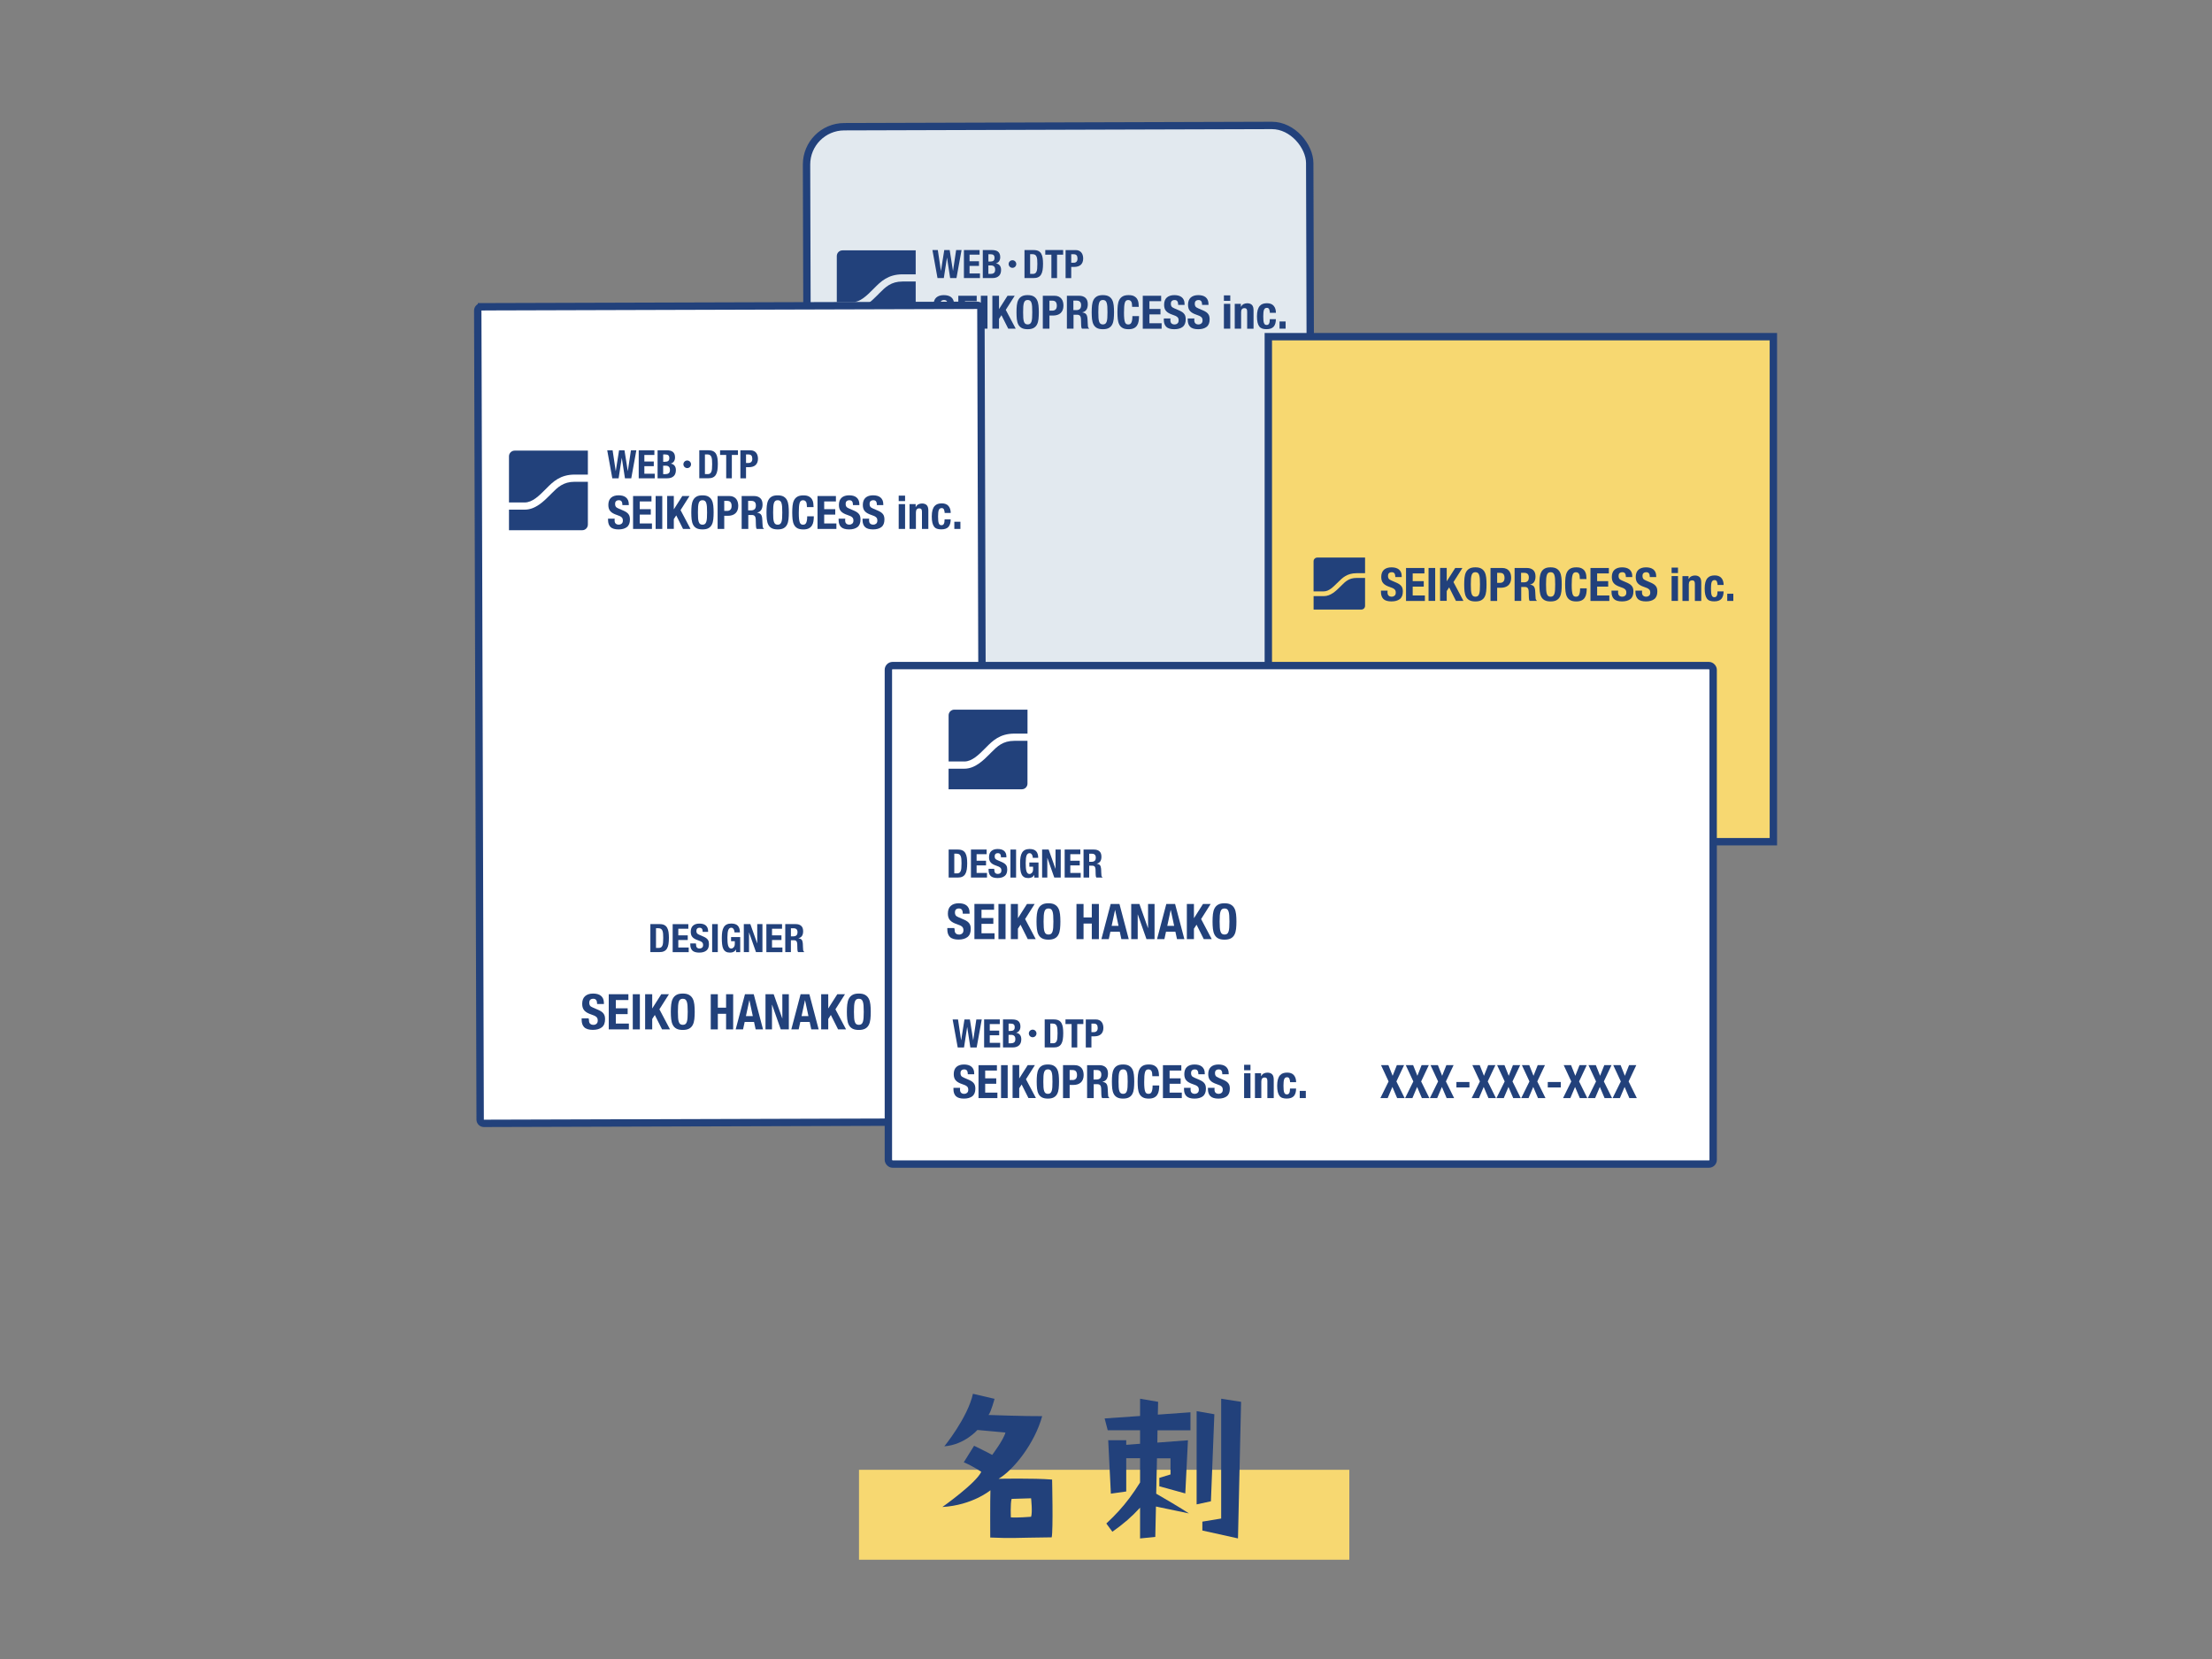 <?xml version="1.0" encoding="UTF-8"?><svg id="_イヤー_1" xmlns="http://www.w3.org/2000/svg" viewBox="0 0 600 450"><rect x="0" y="0" width="600" height="450" fill="#808080" stroke="none"/><defs><style>.cls-1,.cls-2{fill:#f7d871;}.cls-3{fill:#fff;}.cls-4{fill:#e2e9ef;}.cls-5{fill:#22417b;}.cls-2,.cls-6{stroke:#22417b;stroke-miterlimit:10;stroke-width:2px;}.cls-6{fill:none;}</style></defs><rect class="cls-1" x="233" y="398.68" width="133" height="24.39"/><path class="cls-5" d="M266.17,399.23s-2.37-1.63-4.75-2.58l2.8-4.49s4.12,2.01,4.91,2.48c0,0,3.11-4.12,3.59-6.07l-7.6-.69s-3.48,4.01-8.97,4.43c0,0,6.33-7.76,7.76-14.25l5.86,1.37s-1,3.69-1.64,4.38c0,0,10.5,.37,14.56,.32-2.06,7.49-7.81,14.62-11.82,16.99,0,0,9.5-.21,14.51,.21,0,0,.32,13.82-.11,15.67-10.55,.11-10.45,.32-16.67,.05,0,0-.05-10.39,.05-12.82,0,0-4.85,4.06-13.03,4.54,0,0,9.13-6.44,10.55-9.55Zm8.02,12.35c1.53,.16,5.49-.16,5.49-.16,.42-1.21,0-5.01,0-5.01l-5.28,.16c-.37,1.21-.21,5.01-.21,5.01Z"/><g><path class="cls-5" d="M314.13,380.24l-4.89-.84v4.68l-9.61,.67,.84,3.2h8.77v3.67l-3.75,.29v-1.26h-4.89l.72,14.5,4.17-.59v-9.02h3.75v6.58c-.98,1.57-1.94,2.98-2.87,4.22-.93,1.24-1.89,2.4-2.89,3.5-1,1.1-2.13,2.23-3.39,3.41l1.64,2.23c1.52-1.07,2.87-2.12,4.07-3.16,1.19-1.04,2.34-2.16,3.44-3.37v8.35l4.13-.42,.18-8.24,8.95,1.87c-2.26-1.5-6.77-4.14-8.88-5.35l.21-9.6h3.67v4.38l-3.03,.93v2.28l7.04,1.94,.72-14.42-8.3,.63,.04-3.33h8.94v-4.89l-8.85,.63,.08-3.46Z"/><polygon class="cls-5" points="329.39 383.61 324.58 382.77 324.58 408.06 328.46 407.22 329.39 383.61"/><polygon class="cls-5" points="331.24 379.4 331.24 411.9 326.14 412.74 326.14 415.15 335.8 417.29 336.64 380.24 331.24 379.4"/></g><g><g><rect class="cls-4" x="219.07" y="34.2" width="136.49" height="225.83" rx="10.25" ry="10.25" transform="translate(-.43 .85) rotate(-.17)"/><rect class="cls-6" x="219.07" y="34.2" width="136.49" height="225.83" rx="10.25" ry="10.25" transform="translate(-.43 .85) rotate(-.17)"/></g><g><path class="cls-5" d="M254.91,86.63c0,.21,.02,.4,.05,.57s.1,.31,.19,.43,.21,.21,.37,.28,.35,.1,.58,.1c.28,0,.52-.09,.74-.27s.33-.46,.33-.83c0-.2-.03-.37-.08-.52-.05-.15-.14-.28-.27-.39s-.29-.22-.49-.32c-.21-.1-.46-.19-.76-.29-.4-.13-.75-.28-1.04-.44s-.54-.34-.73-.56c-.2-.21-.34-.46-.43-.74-.09-.28-.14-.6-.14-.97,0-.88,.25-1.54,.74-1.98,.49-.43,1.17-.65,2.03-.65,.4,0,.77,.04,1.11,.13,.34,.09,.63,.23,.88,.42,.25,.2,.44,.45,.58,.75,.14,.3,.21,.67,.21,1.1v.25h-1.73c0-.43-.07-.75-.22-.98-.15-.23-.4-.34-.75-.34-.2,0-.37,.03-.5,.09s-.24,.13-.32,.23c-.08,.1-.13,.21-.16,.33s-.04,.25-.04,.39c0,.28,.06,.51,.18,.69,.12,.19,.37,.36,.75,.52l1.39,.6c.34,.15,.62,.31,.84,.47,.22,.16,.39,.34,.52,.53,.13,.19,.22,.39,.27,.62,.05,.23,.08,.48,.08,.75,0,.94-.27,1.63-.82,2.06-.55,.43-1.31,.64-2.28,.64s-1.75-.22-2.18-.66c-.44-.44-.66-1.08-.66-1.9v-.36h1.8v.26Z"/><path class="cls-5" d="M264.94,81.7h-3.19v2.1h3v1.48h-3v2.4h3.31v1.48h-5.12v-8.93h4.99v1.48Z"/><path class="cls-5" d="M266.05,80.22h1.8v8.93h-1.8v-8.93Z"/><path class="cls-5" d="M270.99,83.8h.02l2.28-3.58h1.95l-2.43,3.83,2.7,5.1h-2.03l-1.84-3.66-.66,1.01v2.65h-1.8v-8.93h1.8v3.58Z"/><path class="cls-5" d="M275.81,82.82c.06-.57,.2-1.06,.41-1.47,.21-.41,.52-.73,.92-.96,.4-.23,.94-.34,1.61-.34s1.21,.12,1.61,.34c.4,.23,.71,.55,.92,.96,.21,.41,.35,.9,.41,1.47,.06,.57,.09,1.19,.09,1.87s-.03,1.31-.09,1.88c-.06,.57-.2,1.05-.41,1.46s-.52,.72-.92,.94-.94,.33-1.61,.33-1.21-.11-1.61-.33c-.4-.22-.71-.53-.92-.94s-.35-.9-.41-1.46c-.06-.57-.09-1.19-.09-1.88s.03-1.3,.09-1.87Zm1.75,3.4c.03,.42,.09,.76,.18,1.03,.09,.26,.21,.45,.38,.57,.16,.12,.38,.18,.64,.18s.48-.06,.64-.18c.16-.12,.29-.31,.38-.57,.09-.26,.15-.61,.18-1.03s.04-.93,.04-1.53-.01-1.11-.04-1.53c-.03-.42-.09-.76-.18-1.03-.09-.27-.21-.46-.38-.58-.16-.12-.38-.18-.64-.18s-.48,.06-.64,.18-.29,.31-.38,.58c-.09,.27-.15,.61-.18,1.03-.03,.42-.04,.93-.04,1.53s.01,1.11,.04,1.53Z"/><path class="cls-5" d="M286.01,80.22c.46,0,.84,.08,1.16,.23s.56,.36,.76,.61c.19,.25,.33,.54,.41,.86,.08,.32,.12,.65,.12,.98,0,.46-.07,.86-.21,1.2s-.33,.62-.58,.84-.54,.38-.89,.49-.74,.16-1.16,.16h-.96v3.56h-1.8v-8.93h3.15Zm-.55,4.04c.36,0,.65-.11,.87-.32,.22-.22,.33-.55,.33-1.01s-.1-.79-.29-1.03c-.19-.23-.51-.35-.96-.35h-.75v2.71h.8Z"/><path class="cls-5" d="M292.68,80.22c.75,0,1.33,.19,1.75,.57,.42,.38,.63,.96,.63,1.73,0,.6-.12,1.09-.36,1.47-.24,.38-.62,.62-1.12,.73v.03c.45,.07,.78,.21,.99,.44,.21,.23,.34,.59,.39,1.09,.02,.17,.03,.35,.04,.54,0,.2,.02,.41,.03,.66,.02,.48,.04,.84,.07,1.09,.05,.25,.16,.42,.33,.51v.07h-1.95c-.09-.12-.15-.27-.17-.43-.03-.16-.04-.33-.05-.51l-.05-1.71c-.02-.35-.1-.62-.26-.83-.16-.2-.43-.3-.8-.3h-.96v3.78h-1.8v-8.93h3.33Zm-.78,3.9c.43,0,.77-.1,1-.31s.35-.55,.35-1.03c0-.83-.42-1.24-1.25-1.24h-.85v2.58h.75Z"/><path class="cls-5" d="M296.21,82.82c.06-.57,.2-1.06,.41-1.47,.21-.41,.52-.73,.92-.96,.4-.23,.94-.34,1.61-.34s1.21,.12,1.61,.34c.4,.23,.71,.55,.92,.96,.21,.41,.35,.9,.41,1.47,.06,.57,.09,1.19,.09,1.87s-.03,1.31-.09,1.88c-.06,.57-.2,1.05-.41,1.46s-.52,.72-.92,.94-.94,.33-1.61,.33-1.21-.11-1.61-.33c-.4-.22-.71-.53-.92-.94s-.35-.9-.41-1.46c-.06-.57-.09-1.19-.09-1.88s.03-1.3,.09-1.87Zm1.75,3.4c.03,.42,.09,.76,.18,1.03,.09,.26,.21,.45,.38,.57,.16,.12,.38,.18,.64,.18s.48-.06,.64-.18c.16-.12,.29-.31,.38-.57,.09-.26,.15-.61,.18-1.03s.04-.93,.04-1.53-.01-1.11-.04-1.53c-.03-.42-.09-.76-.18-1.03-.09-.27-.21-.46-.38-.58-.16-.12-.38-.18-.64-.18s-.48,.06-.64,.18-.29,.31-.38,.58c-.09,.27-.15,.61-.18,1.03-.03,.42-.04,.93-.04,1.53s.01,1.11,.04,1.53Z"/><path class="cls-5" d="M306.84,81.82c-.15-.29-.44-.44-.84-.44-.22,0-.41,.06-.56,.18-.15,.12-.26,.32-.34,.59-.08,.27-.14,.62-.17,1.06s-.05,.97-.05,1.61c0,.68,.02,1.22,.07,1.64s.12,.74,.21,.97c.1,.23,.22,.38,.36,.46,.15,.08,.31,.12,.51,.12,.16,0,.31-.03,.44-.08s.26-.16,.36-.33c.1-.16,.18-.39,.24-.69,.06-.3,.09-.69,.09-1.17h1.8c0,.48-.04,.94-.11,1.38s-.21,.81-.42,1.14c-.21,.33-.49,.58-.86,.76s-.85,.28-1.44,.28c-.68,0-1.21-.11-1.61-.33-.4-.22-.71-.53-.92-.94s-.35-.9-.41-1.46c-.06-.57-.09-1.19-.09-1.88s.03-1.3,.09-1.87c.06-.57,.2-1.06,.41-1.47,.21-.41,.52-.73,.92-.96,.4-.23,.94-.34,1.61-.34s1.15,.1,1.52,.31c.37,.21,.65,.47,.83,.79,.18,.32,.3,.67,.34,1.04s.07,.72,.07,1.04h-1.8c0-.65-.08-1.12-.23-1.42Z"/><path class="cls-5" d="M314.97,81.7h-3.19v2.1h3v1.48h-3v2.4h3.31v1.48h-5.12v-8.93h4.99v1.48Z"/><path class="cls-5" d="M317.44,86.63c0,.21,.02,.4,.05,.57s.1,.31,.19,.43,.21,.21,.37,.28,.35,.1,.58,.1c.28,0,.52-.09,.74-.27s.33-.46,.33-.83c0-.2-.03-.37-.08-.52-.05-.15-.14-.28-.27-.39s-.29-.22-.49-.32c-.21-.1-.46-.19-.76-.29-.4-.13-.75-.28-1.04-.44s-.54-.34-.73-.56c-.2-.21-.34-.46-.43-.74-.09-.28-.14-.6-.14-.97,0-.88,.25-1.54,.74-1.98,.49-.43,1.17-.65,2.03-.65,.4,0,.77,.04,1.11,.13,.34,.09,.63,.23,.88,.42,.25,.2,.44,.45,.58,.75,.14,.3,.21,.67,.21,1.1v.25h-1.73c0-.43-.07-.75-.22-.98-.15-.23-.4-.34-.75-.34-.2,0-.37,.03-.5,.09s-.24,.13-.32,.23c-.08,.1-.13,.21-.16,.33s-.04,.25-.04,.39c0,.28,.06,.51,.18,.69,.12,.19,.37,.36,.75,.52l1.39,.6c.34,.15,.62,.31,.84,.47,.22,.16,.39,.34,.52,.53,.13,.19,.22,.39,.27,.62,.05,.23,.08,.48,.08,.75,0,.94-.27,1.63-.82,2.06-.55,.43-1.31,.64-2.28,.64s-1.75-.22-2.18-.66c-.44-.44-.66-1.08-.66-1.9v-.36h1.8v.26Z"/><path class="cls-5" d="M323.93,86.63c0,.21,.02,.4,.05,.57s.1,.31,.19,.43,.21,.21,.37,.28,.35,.1,.58,.1c.28,0,.52-.09,.74-.27s.33-.46,.33-.83c0-.2-.03-.37-.08-.52-.05-.15-.14-.28-.27-.39s-.29-.22-.49-.32c-.21-.1-.46-.19-.76-.29-.4-.13-.75-.28-1.04-.44s-.54-.34-.73-.56c-.2-.21-.34-.46-.43-.74-.09-.28-.14-.6-.14-.97,0-.88,.25-1.54,.74-1.98,.49-.43,1.17-.65,2.03-.65,.4,0,.77,.04,1.11,.13,.34,.09,.63,.23,.88,.42,.25,.2,.44,.45,.58,.75,.14,.3,.21,.67,.21,1.1v.25h-1.73c0-.43-.07-.75-.22-.98-.15-.23-.4-.34-.75-.34-.2,0-.37,.03-.5,.09s-.24,.13-.32,.23c-.08,.1-.13,.21-.16,.33s-.04,.25-.04,.39c0,.28,.06,.51,.18,.69,.12,.19,.37,.36,.75,.52l1.39,.6c.34,.15,.62,.31,.84,.47,.22,.16,.39,.34,.52,.53,.13,.19,.22,.39,.27,.62,.05,.23,.08,.48,.08,.75,0,.94-.27,1.63-.82,2.06-.55,.43-1.31,.64-2.28,.64s-1.75-.22-2.18-.66c-.44-.44-.66-1.08-.66-1.9v-.36h1.8v.26Z"/><path class="cls-5" d="M333.71,80.12v1.48h-1.73v-1.48h1.73Zm0,2.3v6.73h-1.73v-6.73h1.73Z"/><path class="cls-5" d="M336.58,82.43v.79h.02c.18-.33,.42-.58,.71-.73s.63-.23,1-.23c.55,0,.97,.15,1.27,.45,.3,.3,.44,.79,.44,1.46v4.99h-1.73v-4.64c0-.35-.06-.59-.17-.73-.12-.14-.3-.21-.56-.21-.61,0-.91,.37-.91,1.11v4.46h-1.73v-6.73h1.65Z"/><path class="cls-5" d="M344.39,84.36c-.02-.16-.06-.3-.11-.43-.05-.13-.13-.23-.23-.31-.1-.08-.23-.12-.4-.12-.21,0-.38,.05-.51,.14-.13,.1-.23,.24-.3,.43-.07,.19-.11,.43-.14,.71s-.04,.63-.04,1.02c0,.42,.01,.77,.04,1.07s.07,.54,.14,.73c.07,.19,.16,.33,.28,.42,.12,.09,.28,.13,.47,.13,.29,0,.5-.12,.64-.38,.13-.25,.2-.65,.2-1.2h1.65c0,.88-.2,1.56-.59,2.02-.4,.46-1.05,.7-1.97,.7-.43,0-.81-.05-1.13-.16-.32-.11-.59-.29-.8-.56-.21-.27-.37-.63-.48-1.09-.11-.45-.16-1.02-.16-1.69s.07-1.26,.2-1.72c.13-.45,.32-.82,.56-1.09,.24-.27,.53-.46,.86-.57,.33-.11,.7-.16,1.1-.16,.8,0,1.4,.23,1.81,.7s.61,1.1,.61,1.9h-1.65c0-.17,0-.33-.03-.49Z"/><path class="cls-5" d="M348.72,89.15h-1.65v-1.95h1.65v1.95Z"/></g><g><path class="cls-5" d="M254.38,67.83l.84,5.62h.02l.89-5.62h1.47l.89,5.62h.02l.84-5.62h1.47l-1.38,7.6h-1.71l-.85-5.52h-.02l-.85,5.52h-1.71l-1.38-7.6h1.47Z"/><path class="cls-5" d="M265.7,69.08h-2.71v1.79h2.56v1.26h-2.56v2.04h2.82v1.26h-4.35v-7.6h4.25v1.26Z"/><path class="cls-5" d="M269.14,67.83c.31,0,.6,.03,.87,.1,.27,.06,.5,.17,.69,.32,.19,.15,.34,.35,.45,.6s.16,.55,.16,.92c0,.41-.1,.77-.29,1.06-.19,.29-.48,.49-.86,.6v.02c.43,.06,.76,.24,1.01,.54,.25,.31,.37,.71,.37,1.22,0,.3-.04,.58-.12,.85-.08,.27-.21,.51-.4,.71-.19,.2-.43,.36-.73,.48-.3,.12-.68,.18-1.12,.18h-2.59v-7.6h2.57Zm-.6,3.12c.43,0,.74-.08,.93-.23,.2-.15,.29-.41,.29-.77s-.09-.62-.27-.77c-.18-.15-.46-.22-.84-.22h-.55v1.99h.44Zm.16,3.35c.37,0,.67-.08,.89-.25,.23-.16,.34-.46,.34-.91,0-.22-.03-.4-.09-.55-.06-.15-.14-.26-.25-.35-.1-.09-.23-.15-.37-.19-.14-.04-.3-.05-.47-.05h-.66v2.29h.6Z"/><path class="cls-5" d="M275.66,71.62c0,.58-.47,1.03-1.03,1.03s-1.04-.46-1.04-1.03,.47-1.03,1.04-1.03,1.03,.46,1.03,1.03Z"/><path class="cls-5" d="M280.4,67.83c.53,0,.96,.09,1.29,.26,.33,.17,.58,.42,.76,.75,.18,.32,.3,.71,.37,1.17,.06,.45,.1,.96,.1,1.52,0,.67-.04,1.25-.12,1.74-.08,.49-.22,.9-.42,1.22-.2,.32-.46,.56-.8,.71-.33,.16-.76,.23-1.27,.23h-2.42v-7.6h2.51Zm-.3,6.47c.27,0,.49-.05,.65-.14s.29-.24,.39-.46,.16-.49,.19-.84c.03-.35,.05-.78,.05-1.3,0-.43-.01-.81-.04-1.14-.03-.33-.09-.6-.18-.81-.09-.22-.22-.38-.39-.49-.17-.11-.41-.17-.7-.17h-.65v5.34h.68Z"/><path class="cls-5" d="M288.38,69.08h-1.66v6.35h-1.53v-6.35h-1.66v-1.26h4.85v1.26Z"/><path class="cls-5" d="M291.72,67.83c.39,0,.72,.06,.99,.2,.27,.13,.48,.3,.64,.52,.16,.21,.28,.46,.35,.73,.07,.27,.11,.55,.11,.84,0,.39-.06,.73-.18,1.02-.12,.29-.28,.53-.49,.71-.21,.18-.46,.32-.76,.41-.3,.09-.63,.14-.99,.14h-.82v3.04h-1.53v-7.6h2.68Zm-.47,3.44c.3,0,.55-.09,.74-.28,.19-.19,.28-.47,.28-.86s-.08-.67-.24-.87c-.16-.2-.44-.3-.82-.3h-.64v2.31h.68Z"/></g><path class="cls-5" d="M236.8,78.49l.15-.15,.23-.23c1.73-1.74,3.69-3.7,7.64-3.7h3.56v-6.5h-19.86c-.85,0-1.54,.69-1.54,1.54v12.52h4.27c2.08,0,3.93-1.85,5.55-3.48Z"/><path class="cls-5" d="M238.57,79.49l-.23,.23-.15,.16c-1.8,1.8-4.04,4.04-6.94,4.04h-4.27v5.58h19.87c.85,0,1.53-.69,1.53-1.54v-11.6h-3.56c-3.14,0-4.65,1.52-6.25,3.13Z"/><g><path class="cls-5" d="M270.49,191.04c.53,0,.96,.09,1.29,.26,.33,.17,.58,.42,.76,.75s.3,.71,.37,1.17c.06,.45,.1,.96,.1,1.52,0,.67-.04,1.25-.12,1.74-.08,.49-.22,.9-.42,1.22-.2,.32-.46,.56-.8,.71-.33,.16-.76,.23-1.27,.23h-2.42v-7.6h2.51Zm-.3,6.47c.27,0,.49-.05,.65-.14,.16-.09,.29-.25,.39-.46s.16-.49,.19-.84c.03-.35,.05-.78,.05-1.3,0-.43-.01-.81-.04-1.14s-.09-.6-.18-.81-.22-.38-.39-.49c-.17-.11-.41-.17-.7-.17h-.65v5.34h.68Z"/><path class="cls-5" d="M278.26,192.3h-2.71v1.79h2.56v1.26h-2.56v2.04h2.82v1.26h-4.35v-7.6h4.25v1.26Z"/><path class="cls-5" d="M280.37,196.49c0,.18,.01,.34,.04,.48s.08,.27,.16,.37,.18,.18,.31,.23c.13,.06,.3,.08,.49,.08,.23,0,.45-.08,.63-.23,.19-.15,.28-.39,.28-.71,0-.17-.02-.32-.07-.44s-.12-.24-.23-.33-.25-.19-.42-.27c-.17-.08-.39-.17-.64-.25-.34-.11-.64-.24-.88-.37-.25-.13-.46-.29-.62-.47-.17-.18-.29-.39-.37-.63-.08-.24-.12-.51-.12-.83,0-.75,.21-1.31,.63-1.68s.99-.55,1.72-.55c.34,0,.66,.04,.94,.11,.29,.07,.54,.2,.75,.36,.21,.17,.37,.38,.49,.64,.12,.26,.18,.57,.18,.93v.21h-1.47c0-.36-.06-.64-.19-.83s-.34-.29-.64-.29c-.17,0-.31,.02-.43,.07-.11,.05-.2,.12-.27,.2-.07,.08-.11,.18-.14,.28-.03,.11-.04,.22-.04,.33,0,.23,.05,.43,.15,.59,.1,.16,.31,.31,.64,.44l1.18,.51c.29,.13,.53,.26,.71,.4,.18,.14,.33,.29,.44,.45,.11,.16,.19,.34,.23,.53s.06,.4,.06,.64c0,.8-.23,1.39-.7,1.75-.46,.37-1.11,.55-1.94,.55s-1.49-.19-1.86-.56c-.37-.38-.56-.92-.56-1.62v-.31h1.53v.22Z"/><path class="cls-5" d="M284.73,191.04h1.53v7.6h-1.53v-7.6Z"/><path class="cls-5" d="M290.73,192.86c-.03-.15-.08-.29-.15-.41-.07-.12-.16-.23-.27-.31-.11-.08-.24-.12-.4-.12-.37,0-.63,.21-.8,.62-.16,.41-.24,1.09-.24,2.04,0,.46,.01,.87,.04,1.24s.08,.68,.15,.94c.08,.26,.18,.46,.32,.6s.32,.21,.54,.21c.09,0,.19-.02,.3-.07,.11-.05,.21-.12,.31-.22s.18-.23,.24-.38c.06-.15,.1-.33,.1-.54v-.78h-1.01v-1.13h2.48v4.1h-1.13v-.7h-.02c-.18,.3-.41,.51-.67,.63s-.57,.19-.93,.19c-.47,0-.85-.08-1.14-.25s-.53-.42-.69-.76c-.17-.34-.28-.76-.33-1.26-.06-.5-.08-1.08-.08-1.74s.04-1.2,.12-1.68c.08-.48,.22-.88,.42-1.21,.2-.32,.46-.57,.79-.73,.33-.16,.73-.25,1.22-.25,.84,0,1.44,.21,1.81,.62s.55,1.01,.55,1.78h-1.47c0-.14-.02-.29-.05-.44Z"/><path class="cls-5" d="M296.94,196.25h.02v-5.21h1.41v7.6h-1.75l-1.87-5.32h-.02v5.32h-1.41v-7.6h1.77l1.85,5.21Z"/><path class="cls-5" d="M303.68,192.3h-2.71v1.79h2.56v1.26h-2.56v2.04h2.82v1.26h-4.35v-7.6h4.25v1.26Z"/><path class="cls-5" d="M307.39,191.04c.64,0,1.14,.16,1.49,.48,.36,.32,.53,.81,.53,1.47,0,.51-.1,.93-.31,1.25s-.53,.53-.96,.62v.02c.38,.06,.66,.18,.84,.37,.18,.19,.29,.5,.33,.93,.01,.14,.03,.3,.03,.46s.01,.35,.02,.56c.01,.4,.04,.71,.06,.93,.04,.21,.13,.36,.28,.44v.06h-1.66c-.08-.11-.13-.23-.15-.37-.02-.14-.04-.28-.04-.43l-.04-1.46c-.01-.3-.09-.53-.22-.7-.13-.17-.36-.25-.68-.25h-.82v3.21h-1.53v-7.6h2.83Zm-.66,3.32c.37,0,.65-.09,.85-.26,.2-.17,.3-.47,.3-.88,0-.7-.36-1.05-1.07-1.05h-.72v2.19h.64Z"/><path class="cls-5" d="M251.3,216.9c0,.22,.02,.43,.05,.61,.04,.18,.1,.34,.2,.46,.1,.12,.23,.22,.39,.29,.16,.07,.37,.11,.62,.11,.29,0,.56-.1,.79-.29,.24-.19,.35-.49,.35-.89,0-.21-.03-.4-.09-.55-.06-.16-.15-.3-.29-.42s-.31-.24-.53-.34c-.22-.1-.49-.21-.81-.31-.43-.14-.8-.3-1.11-.47s-.57-.37-.78-.59c-.21-.23-.36-.49-.46-.79-.1-.3-.15-.64-.15-1.03,0-.94,.26-1.65,.79-2.11,.52-.46,1.25-.7,2.16-.7,.43,0,.82,.05,1.18,.14,.36,.09,.67,.25,.93,.45s.47,.48,.61,.8,.22,.71,.22,1.17v.27h-1.84c0-.45-.08-.8-.24-1.05-.16-.24-.43-.37-.8-.37-.21,0-.39,.03-.54,.09-.14,.06-.26,.14-.34,.25-.08,.1-.14,.22-.17,.35-.03,.13-.05,.27-.05,.41,0,.29,.06,.54,.19,.74,.12,.2,.39,.39,.8,.55l1.48,.64c.37,.16,.66,.33,.9,.5,.23,.17,.42,.36,.55,.56s.23,.42,.29,.66c.05,.24,.08,.51,.08,.8,0,1.01-.29,1.74-.88,2.2-.58,.46-1.4,.69-2.44,.69s-1.86-.24-2.33-.71c-.47-.47-.7-1.15-.7-2.03v-.39h1.92v.28Z"/><path class="cls-5" d="M262.01,211.64h-3.41v2.24h3.21v1.58h-3.21v2.56h3.54v1.58h-5.46v-9.54h5.33v1.58Z"/><path class="cls-5" d="M263.2,210.06h1.92v9.54h-1.92v-9.54Z"/><path class="cls-5" d="M268.47,213.88h.03l2.43-3.82h2.08l-2.59,4.09,2.88,5.45h-2.16l-1.96-3.91-.71,1.08v2.83h-1.92v-9.54h1.92v3.82Z"/><path class="cls-5" d="M273.62,212.83c.07-.61,.21-1.13,.44-1.57,.23-.44,.55-.78,.98-1.02,.43-.25,1-.37,1.72-.37s1.3,.12,1.72,.37c.43,.24,.75,.58,.98,1.02,.23,.44,.37,.96,.44,1.57,.07,.61,.1,1.28,.1,2s-.03,1.4-.1,2-.21,1.13-.44,1.56c-.23,.44-.55,.77-.98,1-.43,.23-1,.35-1.72,.35s-1.3-.12-1.72-.35c-.43-.23-.75-.57-.98-1-.23-.44-.37-.96-.44-1.56-.07-.61-.1-1.27-.1-2s.03-1.39,.1-2Zm1.87,3.63c.03,.45,.09,.81,.19,1.09,.09,.28,.23,.49,.4,.61,.17,.13,.4,.19,.69,.19s.51-.06,.69-.19c.17-.13,.31-.33,.4-.61,.09-.28,.16-.65,.19-1.09s.05-1,.05-1.64-.02-1.18-.05-1.63-.09-.81-.19-1.1c-.09-.28-.23-.49-.4-.62-.17-.13-.4-.19-.69-.19s-.51,.06-.69,.19c-.17,.13-.31,.34-.4,.62-.09,.29-.16,.65-.19,1.1s-.05,.99-.05,1.63,.02,1.19,.05,1.64Z"/><path class="cls-5" d="M286.28,210.06v3.65h2.24v-3.65h1.92v9.54h-1.92v-4.23h-2.24v4.23h-1.92v-9.54h1.92Z"/><path class="cls-5" d="M296.01,210.06l2.52,9.54h-2l-.44-2.02h-2.54l-.44,2.02h-2l2.52-9.54h2.38Zm-.25,5.94l-.92-4.29h-.03l-.92,4.29h1.87Z"/><path class="cls-5" d="M303.75,216.59h.03v-6.53h1.76v9.54h-2.19l-2.35-6.68h-.03v6.68h-1.76v-9.54h2.22l2.32,6.53Z"/><path class="cls-5" d="M311.1,210.06l2.52,9.54h-2l-.44-2.02h-2.54l-.44,2.02h-2l2.52-9.54h2.38Zm-.25,5.94l-.92-4.29h-.03l-.92,4.29h1.87Z"/><path class="cls-5" d="M316.22,213.88h.03l2.43-3.82h2.08l-2.59,4.09,2.88,5.45h-2.16l-1.96-3.91-.71,1.08v2.83h-1.92v-9.54h1.92v3.82Z"/><path class="cls-5" d="M321.37,212.83c.07-.61,.21-1.13,.44-1.57,.23-.44,.55-.78,.98-1.02,.43-.25,1-.37,1.72-.37s1.3,.12,1.72,.37c.43,.24,.75,.58,.98,1.02,.23,.44,.37,.96,.44,1.57,.07,.61,.1,1.28,.1,2s-.03,1.4-.1,2-.21,1.13-.44,1.56c-.23,.44-.55,.77-.98,1-.43,.23-1,.35-1.72,.35s-1.3-.12-1.72-.35c-.43-.23-.75-.57-.98-1-.23-.44-.37-.96-.44-1.56-.07-.61-.1-1.27-.1-2s.03-1.39,.1-2Zm1.87,3.63c.03,.45,.09,.81,.19,1.09,.09,.28,.23,.49,.4,.61,.17,.13,.4,.19,.69,.19s.51-.06,.69-.19c.17-.13,.31-.33,.4-.61,.09-.28,.16-.65,.19-1.09s.05-1,.05-1.64-.02-1.18-.05-1.63-.09-.81-.19-1.1c-.09-.28-.23-.49-.4-.62-.17-.13-.4-.19-.69-.19s-.51,.06-.69,.19c-.17,.13-.31,.34-.4,.62-.09,.29-.16,.65-.19,1.1s-.05,.99-.05,1.63,.02,1.19,.05,1.64Z"/></g></g><g><g><path class="cls-3" d="M130.94,83h134.44c.57,0,1.02,.46,1.02,1.02v219.46c0,.57-.46,1.02-1.02,1.02H130.94c-.57,0-1.02-.46-1.02-1.02V84.03c0-.57,.46-1.02,1.02-1.02Z" transform="translate(-.58 .6) rotate(-.17)"/><path class="cls-6" d="M130.94,83h134.44c.57,0,1.02,.46,1.02,1.02v219.46c0,.57-.46,1.02-1.02,1.02H130.94c-.57,0-1.02-.46-1.02-1.02V84.03c0-.57,.46-1.02,1.02-1.02Z" transform="translate(-.58 .6) rotate(-.17)"/></g><g><path class="cls-5" d="M166.69,140.94c0,.21,.02,.4,.05,.57s.1,.32,.19,.43,.21,.21,.37,.27c.15,.07,.35,.1,.58,.1,.28,0,.52-.09,.74-.27s.33-.46,.33-.83c0-.2-.03-.37-.08-.52-.05-.15-.14-.28-.27-.39-.12-.12-.29-.22-.49-.32-.21-.1-.46-.19-.76-.29-.4-.13-.75-.28-1.04-.44-.29-.16-.54-.34-.73-.56-.2-.21-.34-.46-.43-.74s-.14-.6-.14-.97c0-.88,.25-1.54,.74-1.98,.49-.43,1.17-.65,2.03-.65,.4,0,.77,.04,1.11,.13s.63,.23,.88,.43c.25,.2,.44,.45,.58,.75s.21,.67,.21,1.09v.25h-1.73c0-.42-.07-.75-.22-.98s-.4-.34-.75-.34c-.2,0-.37,.03-.5,.09-.13,.06-.24,.14-.32,.23-.08,.1-.13,.21-.16,.33s-.04,.25-.04,.39c0,.28,.06,.51,.18,.69,.12,.19,.37,.36,.75,.52l1.39,.6c.34,.15,.62,.31,.84,.47,.22,.16,.39,.34,.52,.53,.13,.19,.22,.39,.27,.62,.05,.22,.08,.47,.08,.75,0,.94-.27,1.63-.82,2.06-.55,.43-1.31,.64-2.28,.64s-1.75-.22-2.18-.66c-.44-.44-.66-1.08-.66-1.9v-.36h1.8v.26Z"/><path class="cls-5" d="M176.72,136.01h-3.19v2.1h3v1.48h-3v2.4h3.31v1.48h-5.12v-8.93h4.99v1.48Z"/><path class="cls-5" d="M177.84,134.54h1.8v8.93h-1.8v-8.93Z"/><path class="cls-5" d="M182.78,138.12h.02l2.28-3.58h1.95l-2.43,3.83,2.7,5.1h-2.03l-1.84-3.67-.66,1.01v2.65h-1.8v-8.93h1.8v3.58Z"/><path class="cls-5" d="M187.6,137.13c.06-.57,.2-1.06,.41-1.47,.21-.41,.52-.73,.92-.96,.4-.23,.94-.34,1.61-.34s1.21,.11,1.61,.34c.4,.23,.71,.55,.92,.96,.21,.41,.35,.9,.41,1.47,.06,.57,.09,1.2,.09,1.87s-.03,1.31-.09,1.88c-.06,.57-.2,1.05-.41,1.46-.21,.41-.52,.72-.92,.94s-.94,.32-1.61,.32-1.21-.11-1.61-.32c-.4-.22-.71-.53-.92-.94-.21-.41-.35-.9-.41-1.46-.06-.57-.09-1.19-.09-1.88s.03-1.3,.09-1.87Zm1.75,3.4c.03,.42,.09,.76,.18,1.03,.09,.26,.21,.46,.38,.58s.38,.18,.64,.18,.48-.06,.64-.18c.16-.12,.29-.31,.38-.58,.09-.26,.15-.6,.18-1.03,.03-.42,.04-.93,.04-1.53s-.01-1.11-.04-1.53c-.03-.42-.09-.76-.18-1.03-.09-.27-.21-.46-.38-.58-.16-.12-.38-.18-.64-.18s-.48,.06-.64,.18c-.16,.12-.29,.32-.38,.58-.09,.27-.15,.61-.18,1.03-.03,.42-.04,.93-.04,1.53s.01,1.11,.04,1.53Z"/><path class="cls-5" d="M197.8,134.54c.46,0,.84,.08,1.16,.23s.56,.36,.76,.61c.19,.25,.33,.54,.41,.86,.08,.32,.12,.65,.12,.98,0,.46-.07,.86-.21,1.2-.14,.34-.33,.62-.58,.84-.25,.22-.54,.38-.89,.49-.35,.11-.74,.16-1.16,.16h-.96v3.57h-1.8v-8.93h3.15Zm-.55,4.04c.36,0,.65-.11,.87-.33,.22-.22,.33-.55,.33-1.01s-.1-.79-.29-1.03c-.19-.23-.51-.35-.96-.35h-.75v2.71h.8Z"/><path class="cls-5" d="M204.46,134.54c.75,0,1.33,.19,1.75,.57,.42,.38,.63,.96,.63,1.73,0,.6-.12,1.09-.36,1.47-.24,.38-.62,.62-1.12,.73v.02c.45,.07,.78,.21,.99,.44,.21,.22,.34,.59,.39,1.09,.02,.17,.03,.35,.04,.54,0,.2,.02,.42,.03,.66,.02,.48,.04,.84,.07,1.09,.05,.25,.16,.42,.33,.51v.08h-1.95c-.09-.12-.15-.27-.17-.43-.03-.16-.04-.33-.05-.51l-.05-1.71c-.02-.35-.1-.62-.26-.83-.16-.2-.43-.3-.8-.3h-.96v3.78h-1.8v-8.93h3.33Zm-.78,3.9c.43,0,.77-.1,1-.31s.35-.55,.35-1.03c0-.83-.42-1.24-1.25-1.24h-.85v2.58h.75Z"/><path class="cls-5" d="M208,137.13c.06-.57,.2-1.06,.41-1.47,.21-.41,.52-.73,.92-.96,.4-.23,.94-.34,1.61-.34s1.21,.11,1.61,.34c.4,.23,.71,.55,.92,.96,.21,.41,.35,.9,.41,1.47,.06,.57,.09,1.2,.09,1.87s-.03,1.31-.09,1.88c-.06,.57-.2,1.05-.41,1.46-.21,.41-.52,.72-.92,.94s-.94,.32-1.61,.32-1.21-.11-1.61-.32c-.4-.22-.71-.53-.92-.94-.21-.41-.35-.9-.41-1.46-.06-.57-.09-1.19-.09-1.88s.03-1.3,.09-1.87Zm1.75,3.4c.03,.42,.09,.76,.18,1.03,.09,.26,.21,.46,.38,.58s.38,.18,.64,.18,.48-.06,.64-.18c.16-.12,.29-.31,.38-.58,.09-.26,.15-.6,.18-1.03,.03-.42,.04-.93,.04-1.53s-.01-1.11-.04-1.53c-.03-.42-.09-.76-.18-1.03-.09-.27-.21-.46-.38-.58-.16-.12-.38-.18-.64-.18s-.48,.06-.64,.18c-.16,.12-.29,.32-.38,.58-.09,.27-.15,.61-.18,1.03-.03,.42-.04,.93-.04,1.53s.01,1.11,.04,1.53Z"/><path class="cls-5" d="M218.63,136.13c-.15-.3-.44-.44-.84-.44-.22,0-.41,.06-.56,.18-.15,.12-.26,.32-.34,.59-.08,.27-.14,.63-.17,1.06-.03,.44-.05,.97-.05,1.61,0,.68,.02,1.22,.07,1.64s.12,.74,.21,.97c.1,.23,.22,.38,.36,.46,.15,.08,.31,.12,.51,.12,.16,0,.31-.03,.44-.08s.26-.16,.36-.33c.1-.16,.18-.39,.24-.69,.06-.29,.09-.69,.09-1.17h1.8c0,.48-.04,.94-.11,1.38s-.21,.81-.42,1.14c-.21,.32-.49,.58-.86,.76-.37,.18-.85,.28-1.44,.28-.68,0-1.21-.11-1.61-.32-.4-.22-.71-.53-.92-.94-.21-.41-.35-.9-.41-1.46-.06-.57-.09-1.19-.09-1.88s.03-1.3,.09-1.87c.06-.57,.2-1.06,.41-1.47,.21-.41,.52-.73,.92-.96,.4-.23,.94-.34,1.61-.34s1.15,.1,1.52,.31c.37,.21,.65,.47,.83,.79,.18,.32,.3,.67,.34,1.04s.07,.72,.07,1.04h-1.8c0-.65-.08-1.12-.23-1.42Z"/><path class="cls-5" d="M226.75,136.01h-3.19v2.1h3v1.48h-3v2.4h3.31v1.48h-5.12v-8.93h4.99v1.48Z"/><path class="cls-5" d="M229.23,140.94c0,.21,.02,.4,.05,.57s.1,.32,.19,.43,.21,.21,.37,.27c.15,.07,.35,.1,.58,.1,.28,0,.52-.09,.74-.27s.33-.46,.33-.83c0-.2-.03-.37-.08-.52-.05-.15-.14-.28-.27-.39-.12-.12-.29-.22-.49-.32-.21-.1-.46-.19-.76-.29-.4-.13-.75-.28-1.04-.44-.29-.16-.54-.34-.73-.56-.2-.21-.34-.46-.43-.74s-.14-.6-.14-.97c0-.88,.25-1.54,.74-1.98,.49-.43,1.17-.65,2.03-.65,.4,0,.77,.04,1.11,.13s.63,.23,.88,.43c.25,.2,.44,.45,.58,.75s.21,.67,.21,1.09v.25h-1.73c0-.42-.07-.75-.22-.98s-.4-.34-.75-.34c-.2,0-.37,.03-.5,.09-.13,.06-.24,.14-.32,.23-.08,.1-.13,.21-.16,.33s-.04,.25-.04,.39c0,.28,.06,.51,.18,.69,.12,.19,.37,.36,.75,.52l1.39,.6c.34,.15,.62,.31,.84,.47,.22,.16,.39,.34,.52,.53,.13,.19,.22,.39,.27,.62,.05,.22,.08,.47,.08,.75,0,.94-.27,1.63-.82,2.06-.55,.43-1.31,.64-2.28,.64s-1.75-.22-2.18-.66c-.44-.44-.66-1.08-.66-1.9v-.36h1.8v.26Z"/><path class="cls-5" d="M235.72,140.94c0,.21,.02,.4,.05,.57s.1,.32,.19,.43,.21,.21,.37,.27c.15,.07,.35,.1,.58,.1,.28,0,.52-.09,.74-.27s.33-.46,.33-.83c0-.2-.03-.37-.08-.52-.05-.15-.14-.28-.27-.39-.12-.12-.29-.22-.49-.32-.21-.1-.46-.19-.76-.29-.4-.13-.75-.28-1.04-.44-.29-.16-.54-.34-.73-.56-.2-.21-.34-.46-.43-.74s-.14-.6-.14-.97c0-.88,.25-1.54,.74-1.98,.49-.43,1.17-.65,2.03-.65,.4,0,.77,.04,1.11,.13s.63,.23,.88,.43c.25,.2,.44,.45,.58,.75s.21,.67,.21,1.09v.25h-1.73c0-.42-.07-.75-.22-.98s-.4-.34-.75-.34c-.2,0-.37,.03-.5,.09-.13,.06-.24,.14-.32,.23-.08,.1-.13,.21-.16,.33s-.04,.25-.04,.39c0,.28,.06,.51,.18,.69,.12,.19,.37,.36,.75,.52l1.39,.6c.34,.15,.62,.31,.84,.47,.22,.16,.39,.34,.52,.53,.13,.19,.22,.39,.27,.62,.05,.22,.08,.47,.08,.75,0,.94-.27,1.63-.82,2.06-.55,.43-1.31,.64-2.28,.64s-1.75-.22-2.18-.66c-.44-.44-.66-1.08-.66-1.9v-.36h1.8v.26Z"/><path class="cls-5" d="M245.5,134.44v1.48h-1.73v-1.48h1.73Zm0,2.3v6.73h-1.73v-6.73h1.73Z"/><path class="cls-5" d="M248.37,136.74v.79h.02c.18-.33,.42-.58,.71-.73s.63-.23,1-.23c.55,0,.97,.15,1.27,.45,.3,.3,.44,.79,.44,1.46v4.99h-1.73v-4.64c0-.35-.06-.59-.17-.73-.12-.14-.3-.21-.56-.21-.61,0-.91,.37-.91,1.11v4.47h-1.73v-6.73h1.65Z"/><path class="cls-5" d="M256.18,138.68c-.02-.16-.06-.3-.11-.43-.05-.13-.13-.23-.23-.31-.1-.08-.23-.12-.4-.12-.21,0-.38,.05-.51,.14-.13,.1-.23,.24-.3,.42-.07,.19-.11,.42-.14,.71s-.04,.63-.04,1.02c0,.42,.01,.77,.04,1.07s.07,.54,.14,.73c.07,.19,.16,.33,.28,.42s.28,.13,.47,.13c.29,0,.5-.12,.64-.38,.13-.25,.2-.65,.2-1.2h1.65c0,.88-.2,1.56-.59,2.02-.4,.46-1.05,.69-1.97,.69-.43,0-.81-.05-1.13-.16-.32-.1-.59-.29-.8-.56-.21-.27-.37-.63-.48-1.09-.11-.46-.16-1.02-.16-1.7s.07-1.27,.2-1.72c.13-.45,.32-.82,.56-1.09,.24-.27,.53-.46,.86-.57,.33-.11,.7-.16,1.1-.16,.8,0,1.4,.23,1.81,.7,.4,.47,.61,1.1,.61,1.9h-1.65c0-.17,0-.33-.03-.49Z"/><path class="cls-5" d="M260.51,143.47h-1.65v-1.95h1.65v1.95Z"/></g><g><path class="cls-5" d="M166.17,122.14l.84,5.62h.02l.89-5.62h1.47l.89,5.62h.02l.84-5.62h1.47l-1.38,7.6h-1.71l-.85-5.51h-.02l-.85,5.51h-1.71l-1.38-7.6h1.47Z"/><path class="cls-5" d="M177.49,123.4h-2.71v1.79h2.56v1.26h-2.56v2.04h2.82v1.26h-4.35v-7.6h4.25v1.26Z"/><path class="cls-5" d="M180.93,122.14c.31,0,.6,.03,.87,.1,.27,.06,.5,.17,.69,.32,.19,.15,.34,.35,.45,.6s.16,.55,.16,.92c0,.41-.1,.76-.29,1.06-.19,.29-.48,.5-.86,.6v.02c.43,.06,.76,.24,1.01,.54,.25,.31,.37,.71,.37,1.22,0,.3-.04,.58-.12,.85s-.21,.51-.4,.71c-.19,.2-.43,.36-.73,.48-.3,.12-.68,.18-1.12,.18h-2.59v-7.6h2.57Zm-.6,3.12c.43,0,.74-.08,.93-.23s.29-.41,.29-.77-.09-.62-.27-.77-.46-.22-.84-.22h-.55v1.99h.44Zm.16,3.35c.37,0,.67-.08,.89-.25,.23-.16,.34-.46,.34-.9,0-.22-.03-.4-.09-.55-.06-.15-.14-.26-.25-.35-.1-.09-.23-.15-.37-.19-.14-.04-.3-.05-.47-.05h-.66v2.29h.6Z"/><path class="cls-5" d="M187.44,125.94c0,.58-.47,1.03-1.03,1.03s-1.04-.46-1.04-1.03,.47-1.03,1.04-1.03,1.03,.46,1.03,1.03Z"/><path class="cls-5" d="M192.19,122.14c.53,0,.96,.09,1.29,.26,.33,.17,.58,.42,.76,.74,.18,.32,.3,.71,.37,1.17,.06,.46,.1,.96,.1,1.52,0,.67-.04,1.25-.12,1.74-.08,.49-.22,.9-.42,1.22-.2,.32-.46,.56-.8,.71-.33,.16-.76,.23-1.27,.23h-2.42v-7.6h2.51Zm-.3,6.47c.27,0,.49-.05,.65-.14,.16-.09,.29-.25,.39-.46s.16-.49,.19-.84c.03-.35,.05-.78,.05-1.3,0-.43-.01-.81-.04-1.14-.03-.33-.09-.6-.18-.81-.09-.22-.22-.38-.39-.49-.17-.11-.41-.17-.7-.17h-.65v5.34h.68Z"/><path class="cls-5" d="M200.17,123.4h-1.66v6.34h-1.53v-6.34h-1.66v-1.26h4.85v1.26Z"/><path class="cls-5" d="M203.51,122.14c.39,0,.72,.07,.99,.2,.27,.13,.48,.3,.64,.52,.16,.21,.28,.46,.35,.73,.07,.27,.11,.55,.11,.84,0,.39-.06,.73-.18,1.02-.12,.29-.28,.53-.49,.71-.21,.19-.46,.32-.76,.42-.3,.09-.63,.14-.99,.14h-.82v3.03h-1.53v-7.6h2.68Zm-.47,3.44c.3,0,.55-.09,.74-.28,.19-.18,.28-.47,.28-.86s-.08-.67-.24-.87c-.16-.2-.44-.3-.82-.3h-.64v2.31h.68Z"/></g><path class="cls-5" d="M147.88,132.81l.15-.15,.23-.23c1.73-1.74,3.69-3.7,7.64-3.7h3.56v-6.5h-19.86c-.85,0-1.54,.69-1.54,1.54v12.52h4.27c2.08,0,3.93-1.85,5.55-3.48Z"/><path class="cls-5" d="M149.65,133.81l-.23,.23-.15,.16c-1.8,1.8-4.04,4.04-6.94,4.04h-4.27v5.58h19.87c.85,0,1.53-.69,1.53-1.54v-11.6h-3.56c-3.14,0-4.65,1.52-6.25,3.13Z"/><g><path class="cls-5" d="M178.92,250.66c.53,0,.96,.09,1.29,.26,.33,.17,.58,.42,.76,.75s.3,.71,.37,1.17c.06,.45,.1,.96,.1,1.52,0,.67-.04,1.25-.12,1.74-.08,.49-.22,.9-.42,1.22-.2,.32-.46,.56-.8,.71-.33,.16-.76,.23-1.27,.23h-2.42v-7.6h2.51Zm-.3,6.47c.27,0,.49-.05,.65-.14,.16-.09,.29-.25,.39-.46s.16-.49,.19-.84c.03-.35,.05-.78,.05-1.3,0-.43-.01-.81-.04-1.14s-.09-.6-.18-.81-.22-.38-.39-.49c-.17-.11-.41-.17-.7-.17h-.65v5.34h.68Z"/><path class="cls-5" d="M186.7,251.92h-2.71v1.79h2.56v1.26h-2.56v2.04h2.82v1.26h-4.35v-7.6h4.25v1.26Z"/><path class="cls-5" d="M188.8,256.12c0,.18,.01,.34,.04,.48s.08,.27,.16,.37,.18,.18,.31,.23c.13,.06,.3,.08,.49,.08,.23,0,.45-.08,.63-.23,.19-.15,.28-.39,.28-.71,0-.17-.02-.32-.07-.44s-.12-.24-.23-.33-.25-.19-.42-.27c-.17-.08-.39-.17-.64-.25-.34-.11-.64-.24-.88-.37-.25-.13-.46-.29-.62-.47-.17-.18-.29-.39-.37-.63-.08-.24-.12-.51-.12-.83,0-.75,.21-1.31,.63-1.68s.99-.55,1.72-.55c.34,0,.66,.04,.94,.11,.29,.07,.54,.2,.75,.36,.21,.17,.37,.38,.49,.64,.12,.26,.18,.57,.18,.93v.21h-1.47c0-.36-.06-.64-.19-.83s-.34-.29-.64-.29c-.17,0-.31,.02-.43,.07-.11,.05-.2,.12-.27,.2-.07,.08-.11,.18-.14,.28-.03,.11-.04,.22-.04,.33,0,.23,.05,.43,.15,.59,.1,.16,.31,.31,.64,.44l1.18,.51c.29,.13,.53,.26,.71,.4,.18,.14,.33,.29,.44,.45,.11,.16,.19,.34,.23,.53s.06,.4,.06,.64c0,.8-.23,1.39-.7,1.75-.46,.37-1.11,.55-1.94,.55s-1.49-.19-1.86-.56c-.37-.38-.56-.92-.56-1.62v-.31h1.53v.22Z"/><path class="cls-5" d="M193.17,250.66h1.53v7.6h-1.53v-7.6Z"/><path class="cls-5" d="M199.17,252.48c-.03-.15-.08-.29-.15-.41-.07-.12-.16-.23-.27-.31-.11-.08-.24-.12-.4-.12-.37,0-.63,.21-.8,.62-.16,.41-.24,1.09-.24,2.04,0,.46,.01,.87,.04,1.24s.08,.68,.15,.94c.08,.26,.18,.46,.32,.6s.32,.21,.54,.21c.09,0,.19-.02,.3-.07,.11-.05,.21-.12,.31-.22s.18-.23,.24-.38c.06-.15,.1-.33,.1-.54v-.78h-1.01v-1.13h2.48v4.1h-1.13v-.7h-.02c-.18,.3-.41,.51-.67,.63s-.57,.19-.93,.19c-.47,0-.85-.08-1.14-.25s-.53-.42-.69-.76c-.17-.34-.28-.76-.33-1.26-.06-.5-.08-1.08-.08-1.74s.04-1.2,.12-1.68c.08-.48,.22-.88,.42-1.21,.2-.32,.46-.57,.79-.73,.33-.16,.73-.25,1.22-.25,.84,0,1.44,.21,1.81,.62s.55,1.01,.55,1.78h-1.47c0-.14-.02-.29-.05-.44Z"/><path class="cls-5" d="M205.38,255.87h.02v-5.21h1.41v7.6h-1.75l-1.87-5.32h-.02v5.32h-1.41v-7.6h1.77l1.85,5.21Z"/><path class="cls-5" d="M212.12,251.92h-2.71v1.79h2.56v1.26h-2.56v2.04h2.82v1.26h-4.35v-7.6h4.25v1.26Z"/><path class="cls-5" d="M215.83,250.66c.64,0,1.14,.16,1.49,.48,.36,.32,.53,.81,.53,1.47,0,.51-.1,.93-.31,1.25s-.53,.53-.96,.62v.02c.38,.06,.66,.18,.84,.37,.18,.19,.29,.5,.33,.93,.01,.14,.03,.3,.03,.46s.01,.35,.02,.56c.01,.4,.04,.71,.06,.93,.04,.21,.13,.36,.28,.44v.06h-1.66c-.08-.11-.13-.23-.15-.37-.02-.14-.04-.28-.04-.43l-.04-1.46c-.01-.3-.09-.53-.22-.7-.13-.17-.36-.25-.68-.25h-.82v3.21h-1.53v-7.6h2.83Zm-.66,3.32c.37,0,.65-.09,.85-.26,.2-.17,.3-.47,.3-.88,0-.7-.36-1.05-1.07-1.05h-.72v2.19h.64Z"/><path class="cls-5" d="M159.74,276.52c0,.22,.02,.43,.05,.61,.04,.18,.1,.34,.2,.46,.1,.12,.23,.22,.39,.29,.16,.07,.37,.11,.62,.11,.29,0,.56-.1,.79-.29,.24-.19,.35-.49,.35-.89,0-.21-.03-.4-.09-.55-.06-.16-.15-.3-.29-.42s-.31-.24-.53-.34c-.22-.1-.49-.21-.81-.31-.43-.14-.8-.3-1.11-.47s-.57-.37-.78-.59c-.21-.23-.36-.49-.46-.79-.1-.3-.15-.64-.15-1.03,0-.94,.26-1.65,.79-2.11,.52-.46,1.25-.7,2.16-.7,.43,0,.82,.05,1.18,.14,.36,.09,.67,.25,.93,.45s.47,.48,.61,.8,.22,.71,.22,1.17v.27h-1.84c0-.45-.08-.8-.24-1.05-.16-.24-.43-.37-.8-.37-.21,0-.39,.03-.54,.09-.14,.06-.26,.14-.34,.25-.08,.1-.14,.22-.17,.35-.03,.13-.05,.27-.05,.41,0,.29,.06,.54,.19,.74,.12,.2,.39,.39,.8,.55l1.48,.64c.37,.16,.66,.33,.9,.5,.23,.17,.42,.36,.55,.56s.23,.42,.29,.66c.05,.24,.08,.51,.08,.8,0,1.01-.29,1.74-.88,2.2-.58,.46-1.4,.69-2.44,.69s-1.86-.24-2.33-.71c-.47-.47-.7-1.15-.7-2.03v-.39h1.92v.28Z"/><path class="cls-5" d="M170.45,271.26h-3.41v2.24h3.21v1.58h-3.21v2.56h3.54v1.58h-5.46v-9.54h5.33v1.58Z"/><path class="cls-5" d="M171.64,269.68h1.92v9.54h-1.92v-9.54Z"/><path class="cls-5" d="M176.91,273.5h.03l2.43-3.82h2.08l-2.59,4.09,2.88,5.45h-2.16l-1.96-3.91-.71,1.08v2.83h-1.92v-9.54h1.92v3.82Z"/><path class="cls-5" d="M182.06,272.46c.07-.61,.21-1.13,.44-1.57,.23-.44,.55-.78,.98-1.02,.43-.25,1-.37,1.72-.37s1.3,.12,1.72,.37c.43,.24,.75,.58,.98,1.02,.23,.44,.37,.96,.44,1.57,.07,.61,.1,1.28,.1,2s-.03,1.4-.1,2-.21,1.13-.44,1.56c-.23,.44-.55,.77-.98,1-.43,.23-1,.35-1.72,.35s-1.3-.12-1.72-.35c-.43-.23-.75-.57-.98-1-.23-.44-.37-.96-.44-1.56-.07-.61-.1-1.27-.1-2s.03-1.39,.1-2Zm1.87,3.63c.03,.45,.09,.81,.19,1.09,.09,.28,.23,.49,.4,.61,.17,.13,.4,.19,.69,.19s.51-.06,.69-.19c.17-.13,.31-.33,.4-.61,.09-.28,.16-.65,.19-1.09s.05-1,.05-1.64-.02-1.18-.05-1.63-.09-.81-.19-1.1c-.09-.28-.23-.49-.4-.62-.17-.13-.4-.19-.69-.19s-.51,.06-.69,.19c-.17,.13-.31,.34-.4,.62-.09,.29-.16,.65-.19,1.1s-.05,.99-.05,1.63,.02,1.19,.05,1.64Z"/><path class="cls-5" d="M194.71,269.68v3.65h2.24v-3.65h1.92v9.54h-1.92v-4.23h-2.24v4.23h-1.92v-9.54h1.92Z"/><path class="cls-5" d="M204.45,269.68l2.52,9.54h-2l-.44-2.02h-2.54l-.44,2.02h-2l2.52-9.54h2.38Zm-.25,5.94l-.92-4.29h-.03l-.92,4.29h1.87Z"/><path class="cls-5" d="M212.18,276.21h.03v-6.53h1.76v9.54h-2.19l-2.35-6.68h-.03v6.68h-1.76v-9.54h2.22l2.32,6.53Z"/><path class="cls-5" d="M219.54,269.68l2.52,9.54h-2l-.44-2.02h-2.54l-.44,2.02h-2l2.52-9.54h2.38Zm-.25,5.94l-.92-4.29h-.03l-.92,4.29h1.87Z"/><path class="cls-5" d="M224.66,273.5h.03l2.43-3.82h2.08l-2.59,4.09,2.88,5.45h-2.16l-1.96-3.91-.71,1.08v2.83h-1.92v-9.54h1.92v3.82Z"/><path class="cls-5" d="M229.81,272.46c.07-.61,.21-1.13,.44-1.57,.23-.44,.55-.78,.98-1.02,.43-.25,1-.37,1.72-.37s1.3,.12,1.72,.37c.43,.24,.75,.58,.98,1.02,.23,.44,.37,.96,.44,1.57,.07,.61,.1,1.28,.1,2s-.03,1.4-.1,2-.21,1.13-.44,1.56c-.23,.44-.55,.77-.98,1-.43,.23-1,.35-1.72,.35s-1.3-.12-1.72-.35c-.43-.23-.75-.57-.98-1-.23-.44-.37-.96-.44-1.56-.07-.61-.1-1.27-.1-2s.03-1.39,.1-2Zm1.87,3.63c.03,.45,.09,.81,.19,1.09,.09,.28,.23,.49,.4,.61,.17,.13,.4,.19,.69,.19s.51-.06,.69-.19c.17-.13,.31-.33,.4-.61,.09-.28,.16-.65,.19-1.09s.05-1,.05-1.64-.02-1.18-.05-1.63-.09-.81-.19-1.1c-.09-.28-.23-.49-.4-.62-.17-.13-.4-.19-.69-.19s-.51,.06-.69,.19c-.17,.13-.31,.34-.4,.62-.09,.29-.16,.65-.19,1.1s-.05,.99-.05,1.63,.02,1.19,.05,1.64Z"/></g></g><g><rect class="cls-2" x="344.03" y="91.32" width="136.99" height="136.99"/><g><path class="cls-5" d="M376.34,160.47c0,.21,.02,.4,.05,.57,.03,.17,.1,.32,.19,.43,.09,.12,.21,.21,.37,.28s.35,.1,.58,.1c.28,0,.52-.09,.74-.27,.22-.18,.33-.46,.33-.83,0-.2-.03-.37-.08-.52s-.14-.28-.27-.39c-.12-.12-.29-.22-.49-.32-.21-.1-.46-.19-.76-.29-.4-.13-.75-.28-1.04-.44-.29-.16-.54-.34-.73-.56-.2-.21-.34-.46-.43-.74-.09-.28-.14-.6-.14-.97,0-.88,.25-1.54,.74-1.98,.49-.43,1.17-.65,2.03-.65,.4,0,.77,.04,1.11,.13,.34,.09,.63,.23,.88,.42,.25,.2,.44,.45,.58,.75,.14,.3,.21,.67,.21,1.09v.25h-1.73c0-.43-.07-.75-.22-.98-.15-.23-.4-.34-.75-.34-.2,0-.37,.03-.5,.09s-.24,.14-.32,.23c-.08,.1-.13,.21-.16,.33s-.04,.25-.04,.39c0,.28,.06,.51,.18,.69,.12,.19,.37,.36,.75,.52l1.39,.6c.34,.15,.62,.31,.84,.47s.39,.34,.52,.53c.13,.19,.22,.39,.27,.62,.05,.23,.08,.48,.08,.75,0,.94-.27,1.63-.82,2.06-.55,.43-1.31,.64-2.28,.64s-1.75-.22-2.18-.66-.66-1.08-.66-1.9v-.36h1.8v.26Z"/><path class="cls-5" d="M386.38,155.54h-3.19v2.1h3v1.48h-3v2.4h3.31v1.48h-5.12v-8.93h4.99v1.48Z"/><path class="cls-5" d="M387.49,154.06h1.8v8.93h-1.8v-8.93Z"/><path class="cls-5" d="M392.43,157.64h.02l2.28-3.58h1.95l-2.43,3.83,2.7,5.1h-2.03l-1.84-3.67-.66,1.01v2.65h-1.8v-8.93h1.8v3.58Z"/><path class="cls-5" d="M397.25,156.66c.06-.57,.2-1.06,.41-1.47s.52-.73,.92-.96c.4-.23,.94-.34,1.61-.34s1.21,.11,1.61,.34,.71,.55,.92,.96,.35,.9,.41,1.47c.06,.57,.09,1.19,.09,1.87s-.03,1.31-.09,1.88c-.06,.57-.2,1.05-.41,1.46s-.52,.72-.92,.94-.94,.33-1.61,.33-1.21-.11-1.61-.33c-.4-.22-.71-.53-.92-.94s-.35-.9-.41-1.46c-.06-.57-.09-1.19-.09-1.88s.03-1.3,.09-1.87Zm1.75,3.4c.03,.42,.09,.76,.18,1.03,.09,.26,.21,.46,.38,.58,.16,.12,.38,.18,.64,.18s.48-.06,.64-.18c.16-.12,.29-.31,.38-.58,.09-.26,.15-.6,.18-1.03,.03-.42,.04-.93,.04-1.53s-.01-1.11-.04-1.53-.09-.76-.18-1.03c-.09-.27-.21-.46-.38-.58-.16-.12-.38-.18-.64-.18s-.48,.06-.64,.18-.29,.31-.38,.58c-.09,.27-.15,.61-.18,1.03s-.04,.93-.04,1.53,.01,1.11,.04,1.53Z"/><path class="cls-5" d="M407.45,154.06c.46,0,.84,.08,1.16,.23s.56,.36,.76,.61c.19,.25,.33,.54,.41,.86,.08,.32,.12,.65,.12,.98,0,.46-.07,.86-.21,1.2-.14,.34-.33,.62-.58,.84-.25,.22-.54,.38-.89,.49-.35,.11-.74,.16-1.16,.16h-.96v3.57h-1.8v-8.93h3.15Zm-.55,4.04c.36,0,.65-.11,.87-.33,.22-.22,.33-.55,.33-1.01s-.1-.79-.29-1.03c-.19-.23-.51-.35-.96-.35h-.75v2.71h.8Z"/><path class="cls-5" d="M414.12,154.06c.75,0,1.33,.19,1.75,.57s.63,.96,.63,1.73c0,.6-.12,1.09-.36,1.47-.24,.38-.62,.62-1.12,.73v.02c.45,.07,.78,.21,.99,.44,.21,.23,.34,.59,.39,1.09,.02,.17,.03,.35,.04,.54,0,.2,.02,.42,.03,.66,.02,.48,.04,.84,.07,1.09,.05,.25,.16,.42,.33,.51v.08h-1.95c-.09-.12-.15-.27-.17-.43s-.04-.33-.05-.51l-.05-1.71c-.02-.35-.1-.62-.26-.83-.16-.2-.43-.3-.8-.3h-.96v3.78h-1.8v-8.93h3.33Zm-.78,3.9c.43,0,.77-.1,1-.31,.23-.2,.35-.55,.35-1.03,0-.83-.42-1.24-1.25-1.24h-.85v2.58h.75Z"/><path class="cls-5" d="M417.65,156.66c.06-.57,.2-1.06,.41-1.47s.52-.73,.92-.96c.4-.23,.94-.34,1.61-.34s1.21,.11,1.61,.34,.71,.55,.92,.96,.35,.9,.41,1.47c.06,.57,.09,1.19,.09,1.87s-.03,1.31-.09,1.88c-.06,.57-.2,1.05-.41,1.46s-.52,.72-.92,.94-.94,.33-1.61,.33-1.21-.11-1.61-.33c-.4-.22-.71-.53-.92-.94s-.35-.9-.41-1.46c-.06-.57-.09-1.19-.09-1.88s.03-1.3,.09-1.87Zm1.75,3.4c.03,.42,.09,.76,.18,1.03,.09,.26,.21,.46,.38,.58,.16,.12,.38,.18,.64,.18s.48-.06,.64-.18c.16-.12,.29-.31,.38-.58,.09-.26,.15-.6,.18-1.03,.03-.42,.04-.93,.04-1.53s-.01-1.11-.04-1.53-.09-.76-.18-1.03c-.09-.27-.21-.46-.38-.58-.16-.12-.38-.18-.64-.18s-.48,.06-.64,.18-.29,.31-.38,.58c-.09,.27-.15,.61-.18,1.03s-.04,.93-.04,1.53,.01,1.11,.04,1.53Z"/><path class="cls-5" d="M428.28,155.66c-.15-.3-.44-.44-.84-.44-.22,0-.41,.06-.56,.18-.15,.12-.26,.32-.34,.59-.08,.27-.14,.62-.17,1.06-.03,.44-.05,.97-.05,1.61,0,.68,.02,1.22,.07,1.64,.05,.42,.12,.74,.21,.97s.22,.38,.36,.46c.15,.08,.31,.12,.51,.12,.16,0,.31-.03,.44-.08,.14-.05,.26-.16,.36-.33,.1-.16,.18-.39,.24-.69s.09-.69,.09-1.17h1.8c0,.48-.04,.94-.11,1.38s-.21,.81-.42,1.14c-.21,.33-.49,.58-.86,.76s-.85,.28-1.44,.28c-.68,0-1.21-.11-1.61-.33-.4-.22-.71-.53-.92-.94s-.35-.9-.41-1.46c-.06-.57-.09-1.19-.09-1.88s.03-1.3,.09-1.87c.06-.57,.2-1.06,.41-1.47s.52-.73,.92-.96c.4-.23,.94-.34,1.61-.34s1.15,.1,1.52,.31,.65,.47,.83,.79c.18,.32,.3,.67,.34,1.04s.07,.72,.07,1.04h-1.8c0-.65-.08-1.12-.23-1.42Z"/><path class="cls-5" d="M436.41,155.54h-3.19v2.1h3v1.48h-3v2.4h3.31v1.48h-5.12v-8.93h4.99v1.48Z"/><path class="cls-5" d="M438.88,160.47c0,.21,.02,.4,.05,.57,.03,.17,.1,.32,.19,.43,.09,.12,.21,.21,.37,.28s.35,.1,.58,.1c.28,0,.52-.09,.74-.27,.22-.18,.33-.46,.33-.83,0-.2-.03-.37-.08-.52s-.14-.28-.27-.39c-.12-.12-.29-.22-.49-.32-.21-.1-.46-.19-.76-.29-.4-.13-.75-.28-1.04-.44-.29-.16-.54-.34-.73-.56-.2-.21-.34-.46-.43-.74-.09-.28-.14-.6-.14-.97,0-.88,.25-1.54,.74-1.98,.49-.43,1.17-.65,2.03-.65,.4,0,.77,.04,1.11,.13,.34,.09,.63,.23,.88,.42,.25,.2,.44,.45,.58,.75,.14,.3,.21,.67,.21,1.09v.25h-1.73c0-.43-.07-.75-.22-.98-.15-.23-.4-.34-.75-.34-.2,0-.37,.03-.5,.09s-.24,.14-.32,.23c-.08,.1-.13,.21-.16,.33s-.04,.25-.04,.39c0,.28,.06,.51,.18,.69,.12,.19,.37,.36,.75,.52l1.39,.6c.34,.15,.62,.31,.84,.47s.39,.34,.52,.53c.13,.19,.22,.39,.27,.62,.05,.23,.08,.48,.08,.75,0,.94-.27,1.63-.82,2.06-.55,.43-1.31,.64-2.28,.64s-1.75-.22-2.18-.66-.66-1.08-.66-1.9v-.36h1.8v.26Z"/><path class="cls-5" d="M445.37,160.47c0,.21,.02,.4,.05,.57,.03,.17,.1,.32,.19,.43,.09,.12,.21,.21,.37,.28s.35,.1,.58,.1c.28,0,.52-.09,.74-.27,.22-.18,.33-.46,.33-.83,0-.2-.03-.37-.08-.52s-.14-.28-.27-.39c-.12-.12-.29-.22-.49-.32-.21-.1-.46-.19-.76-.29-.4-.13-.75-.28-1.04-.44-.29-.16-.54-.34-.73-.56-.2-.21-.34-.46-.43-.74-.09-.28-.14-.6-.14-.97,0-.88,.25-1.54,.74-1.98,.49-.43,1.17-.65,2.03-.65,.4,0,.77,.04,1.11,.13,.34,.09,.63,.23,.88,.42,.25,.2,.44,.45,.58,.75,.14,.3,.21,.67,.21,1.09v.25h-1.73c0-.43-.07-.75-.22-.98-.15-.23-.4-.34-.75-.34-.2,0-.37,.03-.5,.09s-.24,.14-.32,.23c-.08,.1-.13,.21-.16,.33s-.04,.25-.04,.39c0,.28,.06,.51,.18,.69,.12,.19,.37,.36,.75,.52l1.39,.6c.34,.15,.62,.31,.84,.47s.39,.34,.52,.53c.13,.19,.22,.39,.27,.62,.05,.23,.08,.48,.08,.75,0,.94-.27,1.63-.82,2.06-.55,.43-1.31,.64-2.28,.64s-1.75-.22-2.18-.66-.66-1.08-.66-1.9v-.36h1.8v.26Z"/><path class="cls-5" d="M455.15,153.96v1.48h-1.73v-1.48h1.73Zm0,2.3v6.73h-1.73v-6.73h1.73Z"/><path class="cls-5" d="M458.02,156.27v.79h.02c.18-.33,.42-.58,.71-.73s.63-.23,1-.23c.55,0,.97,.15,1.27,.45s.44,.79,.44,1.46v4.99h-1.73v-4.64c0-.35-.06-.59-.17-.73-.12-.14-.3-.21-.56-.21-.61,0-.91,.37-.91,1.11v4.47h-1.73v-6.73h1.65Z"/><path class="cls-5" d="M465.83,158.21c-.02-.16-.06-.3-.11-.43-.05-.13-.13-.23-.23-.31-.1-.08-.23-.12-.4-.12-.21,0-.38,.05-.51,.14-.13,.1-.23,.24-.3,.42-.07,.19-.11,.43-.14,.71-.03,.29-.04,.63-.04,1.02,0,.42,.01,.77,.04,1.07,.03,.29,.07,.54,.14,.73,.07,.19,.16,.33,.28,.42s.28,.13,.47,.13c.29,0,.5-.12,.64-.38,.13-.25,.2-.65,.2-1.2h1.65c0,.88-.2,1.56-.59,2.02-.4,.46-1.05,.69-1.97,.69-.43,0-.81-.05-1.13-.16-.32-.1-.59-.29-.8-.56-.21-.27-.37-.63-.48-1.09-.11-.45-.16-1.02-.16-1.69s.07-1.27,.2-1.72c.13-.45,.32-.82,.56-1.09,.24-.27,.53-.46,.86-.57,.33-.11,.7-.16,1.1-.16,.8,0,1.4,.23,1.81,.7s.61,1.1,.61,1.9h-1.65c0-.17,0-.33-.03-.49Z"/><path class="cls-5" d="M470.16,163h-1.65v-1.95h1.65v1.95Z"/></g><path class="cls-5" d="M362.71,158.15l.1-.1,.15-.15c1.13-1.13,2.41-2.42,4.99-2.42h2.32v-4.24h-12.96c-.55,0-1.01,.45-1.01,1v8.17h2.78c1.36,0,2.56-1.2,3.62-2.27Z"/><path class="cls-5" d="M363.87,158.81l-.15,.15-.1,.1c-1.18,1.17-2.64,2.64-4.53,2.64h-2.78v3.64h12.96c.55,0,1-.45,1-1v-7.57h-2.32c-2.05,0-3.03,.99-4.08,2.04Z"/></g><g><g><rect class="cls-3" x="240.97" y="180.54" width="223.72" height="135.21" rx="1.14" ry="1.14"/><rect class="cls-6" x="240.97" y="180.54" width="223.72" height="135.21" rx="1.14" ry="1.14"/></g><g><g><path class="cls-5" d="M260.38,295.32c0,.21,.02,.4,.05,.57s.1,.31,.19,.43c.09,.12,.21,.21,.37,.28,.15,.07,.35,.1,.58,.1,.28,0,.52-.09,.74-.27,.22-.18,.33-.46,.33-.83,0-.2-.03-.37-.08-.52-.05-.15-.14-.28-.27-.39-.12-.12-.29-.22-.49-.32-.21-.1-.46-.19-.76-.29-.4-.13-.75-.28-1.04-.44s-.54-.34-.73-.56c-.2-.21-.34-.46-.43-.74s-.14-.6-.14-.97c0-.88,.25-1.54,.74-1.98,.49-.43,1.17-.65,2.03-.65,.4,0,.77,.04,1.11,.13,.34,.09,.63,.23,.88,.43,.25,.2,.44,.45,.58,.75,.14,.3,.21,.67,.21,1.09v.25h-1.73c0-.42-.07-.75-.22-.98s-.4-.34-.75-.34c-.2,0-.37,.03-.5,.09s-.24,.14-.32,.23c-.08,.1-.13,.21-.16,.33-.03,.13-.04,.25-.04,.39,0,.27,.06,.51,.18,.69,.12,.19,.37,.36,.75,.52l1.39,.6c.34,.15,.62,.31,.84,.47,.22,.16,.39,.34,.52,.53,.13,.19,.22,.39,.27,.62,.05,.22,.08,.48,.08,.75,0,.94-.27,1.63-.82,2.06-.55,.43-1.31,.64-2.28,.64s-1.75-.22-2.18-.66c-.44-.44-.66-1.08-.66-1.9v-.36h1.8v.26Z"/><path class="cls-5" d="M270.42,290.39h-3.19v2.1h3v1.48h-3v2.4h3.31v1.48h-5.12v-8.93h4.99v1.48Z"/><path class="cls-5" d="M271.53,288.92h1.8v8.93h-1.8v-8.93Z"/><path class="cls-5" d="M276.47,292.49h.02l2.28-3.58h1.95l-2.43,3.83,2.7,5.1h-2.03l-1.84-3.67-.66,1.01v2.65h-1.8v-8.93h1.8v3.58Z"/><path class="cls-5" d="M281.29,291.51c.06-.57,.2-1.06,.41-1.47s.52-.73,.92-.96c.4-.23,.94-.34,1.61-.34s1.21,.11,1.61,.34,.71,.55,.92,.96,.35,.9,.41,1.47,.09,1.19,.09,1.87-.03,1.31-.09,1.88-.2,1.05-.41,1.46c-.21,.41-.52,.72-.92,.94s-.94,.33-1.61,.33-1.21-.11-1.61-.33c-.4-.22-.71-.53-.92-.94-.21-.41-.35-.9-.41-1.46s-.09-1.19-.09-1.88,.03-1.3,.09-1.87Zm1.75,3.4c.03,.42,.09,.76,.18,1.03,.09,.26,.21,.45,.38,.58s.38,.18,.64,.18,.48-.06,.64-.18c.16-.12,.29-.31,.38-.58,.09-.26,.15-.6,.18-1.03,.03-.42,.04-.93,.04-1.53s-.01-1.11-.04-1.53-.09-.76-.18-1.03c-.09-.27-.21-.46-.38-.58-.16-.12-.38-.18-.64-.18s-.48,.06-.64,.18-.29,.32-.38,.58c-.09,.27-.15,.61-.18,1.03s-.04,.93-.04,1.53,.01,1.11,.04,1.53Z"/><path class="cls-5" d="M291.49,288.92c.46,0,.84,.08,1.16,.23s.56,.36,.76,.61c.19,.25,.33,.54,.41,.86,.08,.32,.12,.65,.12,.98,0,.46-.07,.86-.21,1.2s-.33,.62-.58,.84-.54,.38-.89,.49-.74,.16-1.16,.16h-.96v3.56h-1.8v-8.93h3.15Zm-.55,4.04c.36,0,.65-.11,.87-.33,.22-.22,.33-.55,.33-1.01s-.1-.79-.29-1.03c-.19-.23-.51-.35-.96-.35h-.75v2.71h.8Z"/><path class="cls-5" d="M298.16,288.92c.75,0,1.33,.19,1.75,.57s.63,.96,.63,1.73c0,.6-.12,1.09-.36,1.47-.24,.38-.62,.62-1.12,.73v.03c.45,.07,.78,.21,.99,.44,.21,.22,.34,.59,.39,1.09,.02,.17,.03,.35,.04,.54,0,.2,.02,.42,.03,.66,.02,.47,.04,.84,.07,1.09,.05,.25,.16,.42,.33,.51v.08h-1.95c-.09-.12-.15-.27-.17-.43-.03-.16-.04-.33-.05-.51l-.05-1.71c-.02-.35-.1-.63-.26-.83-.16-.2-.43-.3-.8-.3h-.96v3.78h-1.8v-8.93h3.33Zm-.78,3.9c.43,0,.77-.1,1-.31,.23-.2,.35-.55,.35-1.03,0-.83-.42-1.24-1.25-1.24h-.85v2.58h.75Z"/><path class="cls-5" d="M301.69,291.51c.06-.57,.2-1.06,.41-1.47s.52-.73,.92-.96c.4-.23,.94-.34,1.61-.34s1.21,.11,1.61,.34,.71,.55,.92,.96,.35,.9,.41,1.47,.09,1.19,.09,1.87-.03,1.31-.09,1.88-.2,1.05-.41,1.46c-.21,.41-.52,.72-.92,.94s-.94,.33-1.61,.33-1.21-.11-1.61-.33c-.4-.22-.71-.53-.92-.94-.21-.41-.35-.9-.41-1.46s-.09-1.19-.09-1.88,.03-1.3,.09-1.87Zm1.75,3.4c.03,.42,.09,.76,.18,1.03,.09,.26,.21,.45,.38,.58s.38,.18,.64,.18,.48-.06,.64-.18c.16-.12,.29-.31,.38-.58,.09-.26,.15-.6,.18-1.03,.03-.42,.04-.93,.04-1.53s-.01-1.11-.04-1.53-.09-.76-.18-1.03c-.09-.27-.21-.46-.38-.58-.16-.12-.38-.18-.64-.18s-.48,.06-.64,.18-.29,.32-.38,.58c-.09,.27-.15,.61-.18,1.03s-.04,.93-.04,1.53,.01,1.11,.04,1.53Z"/><path class="cls-5" d="M312.32,290.51c-.15-.3-.44-.44-.84-.44-.22,0-.41,.06-.56,.18-.15,.12-.26,.32-.34,.59-.08,.27-.14,.63-.17,1.06s-.05,.97-.05,1.61c0,.67,.02,1.22,.07,1.64,.05,.42,.12,.74,.21,.97s.22,.38,.36,.46c.15,.08,.31,.12,.51,.12,.16,0,.31-.03,.44-.08,.14-.05,.26-.16,.36-.33,.1-.16,.18-.39,.24-.69s.09-.69,.09-1.17h1.8c0,.48-.04,.94-.11,1.38s-.21,.81-.42,1.14c-.21,.33-.49,.58-.86,.76s-.85,.28-1.44,.28c-.68,0-1.21-.11-1.61-.33-.4-.22-.71-.53-.92-.94-.21-.41-.35-.9-.41-1.46s-.09-1.19-.09-1.88,.03-1.3,.09-1.87,.2-1.06,.41-1.47,.52-.73,.92-.96c.4-.23,.94-.34,1.61-.34s1.15,.1,1.52,.31c.37,.21,.65,.47,.83,.79,.18,.32,.3,.67,.34,1.04,.05,.37,.07,.72,.07,1.04h-1.8c0-.65-.08-1.12-.23-1.42Z"/><path class="cls-5" d="M320.44,290.39h-3.19v2.1h3v1.48h-3v2.4h3.31v1.48h-5.12v-8.93h4.99v1.48Z"/><path class="cls-5" d="M322.92,295.32c0,.21,.02,.4,.05,.57s.1,.31,.19,.43c.09,.12,.21,.21,.37,.28,.15,.07,.35,.1,.58,.1,.28,0,.52-.09,.74-.27,.22-.18,.33-.46,.33-.83,0-.2-.03-.37-.08-.52-.05-.15-.14-.28-.27-.39-.12-.12-.29-.22-.49-.32-.21-.1-.46-.19-.76-.29-.4-.13-.75-.28-1.04-.44s-.54-.34-.73-.56c-.2-.21-.34-.46-.43-.74s-.14-.6-.14-.97c0-.88,.25-1.54,.74-1.98,.49-.43,1.17-.65,2.03-.65,.4,0,.77,.04,1.11,.13,.34,.09,.63,.23,.88,.43,.25,.2,.44,.45,.58,.75,.14,.3,.21,.67,.21,1.09v.25h-1.73c0-.42-.07-.75-.22-.98s-.4-.34-.75-.34c-.2,0-.37,.03-.5,.09s-.24,.14-.32,.23c-.08,.1-.13,.21-.16,.33-.03,.13-.04,.25-.04,.39,0,.27,.06,.51,.18,.69,.12,.19,.37,.36,.75,.52l1.39,.6c.34,.15,.62,.31,.84,.47,.22,.16,.39,.34,.52,.53,.13,.19,.22,.39,.27,.62,.05,.22,.08,.48,.08,.75,0,.94-.27,1.63-.82,2.06-.55,.43-1.31,.64-2.28,.64s-1.75-.22-2.18-.66c-.44-.44-.66-1.08-.66-1.9v-.36h1.8v.26Z"/><path class="cls-5" d="M329.41,295.32c0,.21,.02,.4,.05,.57s.1,.31,.19,.43c.09,.12,.21,.21,.37,.28,.15,.07,.35,.1,.58,.1,.28,0,.52-.09,.74-.27,.22-.18,.33-.46,.33-.83,0-.2-.03-.37-.08-.52-.05-.15-.14-.28-.27-.39-.12-.12-.29-.22-.49-.32-.21-.1-.46-.19-.76-.29-.4-.13-.75-.28-1.04-.44s-.54-.34-.73-.56c-.2-.21-.34-.46-.43-.74s-.14-.6-.14-.97c0-.88,.25-1.54,.74-1.98,.49-.43,1.17-.65,2.03-.65,.4,0,.77,.04,1.11,.13,.34,.09,.63,.23,.88,.43,.25,.2,.44,.45,.58,.75,.14,.3,.21,.67,.21,1.09v.25h-1.73c0-.42-.07-.75-.22-.98s-.4-.34-.75-.34c-.2,0-.37,.03-.5,.09s-.24,.14-.32,.23c-.08,.1-.13,.21-.16,.33-.03,.13-.04,.25-.04,.39,0,.27,.06,.51,.18,.69,.12,.19,.37,.36,.75,.52l1.39,.6c.34,.15,.62,.31,.84,.47,.22,.16,.39,.34,.52,.53,.13,.19,.22,.39,.27,.62,.05,.22,.08,.48,.08,.75,0,.94-.27,1.63-.82,2.06-.55,.43-1.31,.64-2.28,.64s-1.75-.22-2.18-.66c-.44-.44-.66-1.08-.66-1.9v-.36h1.8v.26Z"/><path class="cls-5" d="M339.19,288.82v1.48h-1.73v-1.48h1.73Zm0,2.3v6.73h-1.73v-6.73h1.73Z"/><path class="cls-5" d="M342.06,291.12v.79h.02c.18-.33,.42-.58,.71-.73s.63-.23,1-.23c.55,0,.97,.15,1.27,.45s.44,.79,.44,1.46v4.99h-1.73v-4.64c0-.35-.06-.59-.17-.73-.12-.14-.3-.21-.56-.21-.61,0-.91,.37-.91,1.11v4.46h-1.73v-6.73h1.65Z"/><path class="cls-5" d="M349.87,293.06c-.02-.16-.06-.3-.11-.43-.05-.13-.13-.23-.23-.31-.1-.08-.23-.12-.4-.12-.21,0-.38,.05-.51,.14-.13,.1-.23,.24-.3,.43-.07,.19-.11,.42-.14,.71-.03,.29-.04,.63-.04,1.02,0,.42,.01,.77,.04,1.07s.07,.54,.14,.73c.07,.19,.16,.33,.28,.42s.28,.13,.47,.13c.29,0,.5-.12,.64-.38,.13-.25,.2-.65,.2-1.2h1.65c0,.88-.2,1.56-.59,2.02-.4,.46-1.05,.69-1.97,.69-.43,0-.81-.05-1.13-.16-.32-.1-.59-.29-.8-.56-.21-.27-.37-.63-.48-1.09-.11-.45-.16-1.02-.16-1.69s.07-1.27,.2-1.72c.13-.46,.32-.82,.56-1.09,.24-.27,.53-.46,.86-.57,.33-.11,.7-.16,1.1-.16,.8,0,1.4,.23,1.81,.7,.4,.47,.61,1.1,.61,1.9h-1.65c0-.17,0-.33-.03-.49Z"/><path class="cls-5" d="M354.2,297.85h-1.65v-1.95h1.65v1.95Z"/></g><g><path class="cls-5" d="M376.6,288.92l1.15,2.89,1.14-2.89h1.96l-2.08,4.42,2.23,4.52h-2.03l-1.29-3.03-1.28,3.03h-1.98l2.23-4.52-2.05-4.42h1.99Z"/><path class="cls-5" d="M383.31,288.92l1.15,2.89,1.14-2.89h1.96l-2.08,4.42,2.23,4.52h-2.03l-1.29-3.03-1.28,3.03h-1.98l2.23-4.52-2.05-4.42h1.99Z"/><path class="cls-5" d="M390.03,288.92l1.15,2.89,1.14-2.89h1.96l-2.08,4.42,2.23,4.52h-2.03l-1.29-3.03-1.28,3.03h-1.98l2.23-4.52-2.05-4.42h1.99Z"/><path class="cls-5" d="M398.58,294.97h-3.53v-1.48h3.53v1.48Z"/><path class="cls-5" d="M401.37,288.92l1.15,2.89,1.14-2.89h1.96l-2.08,4.42,2.23,4.52h-2.03l-1.29-3.03-1.28,3.03h-1.98l2.23-4.52-2.05-4.42h1.99Z"/><path class="cls-5" d="M408.09,288.92l1.15,2.89,1.14-2.89h1.96l-2.08,4.42,2.23,4.52h-2.03l-1.29-3.03-1.28,3.03h-1.98l2.23-4.52-2.05-4.42h1.99Z"/><path class="cls-5" d="M414.81,288.92l1.15,2.89,1.14-2.89h1.96l-2.08,4.42,2.23,4.52h-2.03l-1.29-3.03-1.28,3.03h-1.98l2.23-4.52-2.05-4.42h1.99Z"/><path class="cls-5" d="M423.36,294.97h-3.53v-1.48h3.53v1.48Z"/><path class="cls-5" d="M426.15,288.92l1.15,2.89,1.14-2.89h1.96l-2.08,4.42,2.23,4.52h-2.03l-1.29-3.03-1.28,3.03h-1.98l2.23-4.52-2.05-4.42h1.99Z"/><path class="cls-5" d="M432.87,288.92l1.15,2.89,1.14-2.89h1.96l-2.08,4.42,2.23,4.52h-2.03l-1.29-3.03-1.28,3.03h-1.98l2.23-4.52-2.05-4.42h1.99Z"/><path class="cls-5" d="M439.59,288.92l1.15,2.89,1.14-2.89h1.96l-2.08,4.42,2.23,4.52h-2.03l-1.29-3.03-1.28,3.03h-1.98l2.23-4.52-2.05-4.42h1.99Z"/></g><g><path class="cls-5" d="M259.86,276.52l.84,5.62h.02l.89-5.62h1.47l.89,5.62h.02l.84-5.62h1.47l-1.38,7.6h-1.71l-.85-5.51h-.02l-.85,5.51h-1.71l-1.38-7.6h1.47Z"/><path class="cls-5" d="M271.18,277.77h-2.71v1.79h2.56v1.26h-2.56v2.04h2.82v1.26h-4.35v-7.6h4.25v1.26Z"/><path class="cls-5" d="M274.62,276.52c.31,0,.6,.03,.87,.1,.27,.06,.5,.17,.69,.32,.19,.15,.34,.35,.45,.6,.11,.25,.16,.55,.16,.92,0,.41-.1,.76-.29,1.06-.19,.29-.48,.5-.86,.6v.02c.43,.06,.76,.24,1.01,.54,.25,.3,.37,.71,.37,1.22,0,.3-.04,.58-.12,.85-.08,.27-.21,.5-.4,.71-.19,.2-.43,.36-.73,.48-.3,.12-.68,.18-1.12,.18h-2.59v-7.6h2.57Zm-.6,3.12c.43,0,.74-.08,.93-.23s.29-.41,.29-.77-.09-.62-.27-.77c-.18-.15-.46-.22-.84-.22h-.55v1.99h.44Zm.16,3.35c.37,0,.67-.08,.89-.24,.23-.16,.34-.46,.34-.91,0-.22-.03-.4-.09-.55-.06-.14-.14-.26-.25-.35-.1-.09-.23-.15-.37-.19-.14-.04-.3-.05-.47-.05h-.66v2.29h.6Z"/><path class="cls-5" d="M281.14,280.32c0,.58-.47,1.03-1.03,1.03s-1.04-.46-1.04-1.03,.47-1.03,1.04-1.03,1.03,.46,1.03,1.03Z"/><path class="cls-5" d="M285.88,276.52c.53,0,.96,.09,1.29,.26,.33,.17,.58,.42,.76,.75s.3,.71,.37,1.17c.06,.45,.1,.96,.1,1.52,0,.67-.04,1.25-.12,1.74-.08,.49-.22,.9-.42,1.22-.2,.32-.46,.56-.8,.71-.33,.16-.76,.23-1.27,.23h-2.42v-7.6h2.51Zm-.3,6.47c.27,0,.49-.05,.65-.14,.16-.09,.29-.25,.39-.46s.16-.49,.19-.84c.03-.35,.05-.78,.05-1.3,0-.43-.01-.81-.04-1.14s-.09-.6-.18-.81-.22-.38-.39-.49c-.17-.11-.41-.17-.7-.17h-.65v5.34h.68Z"/><path class="cls-5" d="M293.86,277.77h-1.66v6.35h-1.53v-6.35h-1.66v-1.26h4.85v1.26Z"/><path class="cls-5" d="M297.2,276.52c.39,0,.72,.07,.99,.2,.27,.13,.48,.3,.64,.52,.16,.21,.28,.46,.35,.73,.07,.27,.11,.55,.11,.84,0,.39-.06,.73-.18,1.02-.12,.29-.28,.53-.49,.71-.21,.18-.46,.32-.76,.42-.3,.09-.63,.14-.99,.14h-.82v3.03h-1.53v-7.6h2.68Zm-.47,3.44c.3,0,.55-.09,.74-.28,.19-.18,.28-.47,.28-.86s-.08-.67-.24-.87c-.16-.2-.44-.3-.82-.3h-.64v2.31h.68Z"/></g><g><path class="cls-5" d="M267.13,203.07l.15-.15,.23-.23c1.73-1.74,3.69-3.7,7.64-3.7h3.56v-6.5h-19.86c-.85,0-1.54,.69-1.54,1.54v12.52h4.27c2.08,0,3.93-1.85,5.55-3.48Z"/><path class="cls-5" d="M268.89,204.08l-.23,.23-.15,.16c-1.8,1.8-4.04,4.04-6.94,4.04h-4.27v5.58h19.87c.85,0,1.53-.69,1.53-1.54v-11.6h-3.56c-3.14,0-4.65,1.52-6.25,3.13Z"/></g></g><g><path class="cls-5" d="M259.83,230.44c.53,0,.96,.09,1.29,.26,.33,.17,.58,.42,.76,.75s.3,.71,.37,1.17c.06,.45,.1,.96,.1,1.52,0,.67-.04,1.25-.12,1.74-.08,.49-.22,.9-.42,1.22-.2,.32-.46,.56-.8,.71-.33,.16-.76,.23-1.27,.23h-2.42v-7.6h2.51Zm-.3,6.47c.27,0,.49-.05,.65-.14,.16-.09,.29-.25,.39-.46s.16-.49,.19-.84c.03-.35,.05-.78,.05-1.3,0-.43-.01-.81-.04-1.14s-.09-.6-.18-.81-.22-.38-.39-.49c-.17-.11-.41-.17-.7-.17h-.65v5.34h.68Z"/><path class="cls-5" d="M267.61,231.69h-2.71v1.79h2.56v1.26h-2.56v2.04h2.82v1.26h-4.35v-7.6h4.25v1.26Z"/><path class="cls-5" d="M269.71,235.89c0,.18,.01,.34,.04,.48s.08,.27,.16,.37,.18,.18,.31,.23c.13,.06,.3,.08,.49,.08,.23,0,.45-.08,.63-.23,.19-.15,.28-.39,.28-.71,0-.17-.02-.32-.07-.44s-.12-.24-.23-.33-.25-.19-.42-.27c-.17-.08-.39-.17-.64-.25-.34-.11-.64-.24-.88-.37-.25-.13-.46-.29-.62-.47-.17-.18-.29-.39-.37-.63-.08-.24-.12-.51-.12-.83,0-.75,.21-1.31,.63-1.68s.99-.55,1.72-.55c.34,0,.66,.04,.94,.11,.29,.07,.54,.2,.75,.36,.21,.17,.37,.38,.49,.64,.12,.26,.18,.57,.18,.93v.21h-1.47c0-.36-.06-.64-.19-.83s-.34-.29-.64-.29c-.17,0-.31,.02-.43,.07-.11,.05-.2,.12-.27,.2-.07,.08-.11,.18-.14,.28-.03,.11-.04,.22-.04,.33,0,.23,.05,.43,.15,.59,.1,.16,.31,.31,.64,.44l1.18,.51c.29,.13,.53,.26,.71,.4,.18,.14,.33,.29,.44,.45,.11,.16,.19,.34,.23,.53s.06,.4,.06,.64c0,.8-.23,1.39-.7,1.75-.46,.37-1.11,.55-1.94,.55s-1.49-.19-1.86-.56c-.37-.38-.56-.92-.56-1.62v-.31h1.53v.22Z"/><path class="cls-5" d="M274.08,230.44h1.53v7.6h-1.53v-7.6Z"/><path class="cls-5" d="M280.08,232.26c-.03-.15-.08-.29-.15-.41-.07-.12-.16-.23-.27-.31-.11-.08-.24-.12-.4-.12-.37,0-.63,.21-.8,.62-.16,.41-.24,1.09-.24,2.04,0,.46,.01,.87,.04,1.24s.08,.68,.15,.94c.08,.26,.18,.46,.32,.6s.32,.21,.54,.21c.09,0,.19-.02,.3-.07,.11-.05,.21-.12,.31-.22s.18-.23,.24-.38c.06-.15,.1-.33,.1-.54v-.78h-1.01v-1.13h2.48v4.1h-1.13v-.7h-.02c-.18,.3-.41,.51-.67,.63s-.57,.19-.93,.19c-.47,0-.85-.08-1.14-.25s-.53-.42-.69-.76c-.17-.34-.28-.76-.33-1.26-.06-.5-.08-1.08-.08-1.74s.04-1.2,.12-1.68c.08-.48,.22-.88,.42-1.21,.2-.32,.46-.57,.79-.73,.33-.16,.73-.25,1.22-.25,.84,0,1.44,.21,1.81,.62s.55,1.01,.55,1.78h-1.47c0-.14-.02-.29-.05-.44Z"/><path class="cls-5" d="M286.29,235.64h.02v-5.21h1.41v7.6h-1.75l-1.87-5.32h-.02v5.32h-1.41v-7.6h1.77l1.85,5.21Z"/><path class="cls-5" d="M293.03,231.69h-2.71v1.79h2.56v1.26h-2.56v2.04h2.82v1.26h-4.35v-7.6h4.25v1.26Z"/><path class="cls-5" d="M296.74,230.44c.64,0,1.14,.16,1.49,.48,.36,.32,.53,.81,.53,1.47,0,.51-.1,.93-.31,1.25s-.53,.53-.96,.62v.02c.38,.06,.66,.18,.84,.37,.18,.19,.29,.5,.33,.93,.01,.14,.03,.3,.03,.46s.01,.35,.02,.56c.01,.4,.04,.71,.06,.93,.04,.21,.13,.36,.28,.44v.06h-1.66c-.08-.11-.13-.23-.15-.37-.02-.14-.04-.28-.04-.43l-.04-1.46c-.01-.3-.09-.53-.22-.7-.13-.17-.36-.25-.68-.25h-.82v3.21h-1.53v-7.6h2.83Zm-.66,3.32c.37,0,.65-.09,.85-.26,.2-.17,.3-.47,.3-.88,0-.7-.36-1.05-1.07-1.05h-.72v2.19h.64Z"/><path class="cls-5" d="M258.93,252.03c0,.22,.02,.43,.05,.61,.04,.18,.1,.34,.2,.46,.1,.12,.23,.22,.39,.29,.16,.07,.37,.11,.62,.11,.29,0,.56-.1,.79-.29,.24-.19,.35-.49,.35-.89,0-.21-.03-.4-.09-.55-.06-.16-.15-.3-.29-.42s-.31-.24-.53-.34c-.22-.1-.49-.21-.81-.31-.43-.14-.8-.3-1.11-.47s-.57-.37-.78-.59c-.21-.23-.36-.49-.46-.79-.1-.3-.15-.64-.15-1.03,0-.94,.26-1.65,.79-2.11,.52-.46,1.25-.7,2.16-.7,.43,0,.82,.05,1.18,.14,.36,.09,.67,.25,.93,.45s.47,.48,.61,.8,.22,.71,.22,1.17v.27h-1.84c0-.45-.08-.8-.24-1.05-.16-.24-.43-.37-.8-.37-.21,0-.39,.03-.54,.09-.14,.06-.26,.14-.34,.25-.08,.1-.14,.22-.17,.35-.03,.13-.05,.27-.05,.41,0,.29,.06,.54,.19,.74,.12,.2,.39,.39,.8,.55l1.48,.64c.37,.16,.66,.33,.9,.5,.23,.17,.42,.36,.55,.56s.23,.42,.29,.66c.05,.24,.08,.51,.08,.8,0,1.01-.29,1.74-.88,2.2-.58,.46-1.4,.69-2.44,.69s-1.86-.24-2.33-.71c-.47-.47-.7-1.15-.7-2.03v-.39h1.92v.28Z"/><path class="cls-5" d="M269.64,246.77h-3.41v2.24h3.21v1.58h-3.21v2.56h3.54v1.58h-5.46v-9.54h5.33v1.58Z"/><path class="cls-5" d="M270.83,245.2h1.92v9.54h-1.92v-9.54Z"/><path class="cls-5" d="M276.11,249.02h.03l2.43-3.82h2.08l-2.59,4.09,2.88,5.45h-2.16l-1.96-3.91-.71,1.08v2.83h-1.92v-9.54h1.92v3.82Z"/><path class="cls-5" d="M281.25,247.97c.07-.61,.21-1.13,.44-1.57,.23-.44,.55-.78,.98-1.02,.43-.25,1-.37,1.72-.37s1.3,.12,1.72,.37c.43,.24,.75,.58,.98,1.02,.23,.44,.37,.96,.44,1.57,.07,.61,.1,1.28,.1,2s-.03,1.4-.1,2-.21,1.13-.44,1.56c-.23,.44-.55,.77-.98,1-.43,.23-1,.35-1.72,.35s-1.3-.12-1.72-.35c-.43-.23-.75-.57-.98-1-.23-.44-.37-.96-.44-1.56-.07-.61-.1-1.27-.1-2s.03-1.39,.1-2Zm1.87,3.63c.03,.45,.09,.81,.19,1.09,.09,.28,.23,.49,.4,.61,.17,.13,.4,.19,.69,.19s.51-.06,.69-.19c.17-.13,.31-.33,.4-.61,.09-.28,.16-.65,.19-1.09s.05-1,.05-1.64-.02-1.18-.05-1.63-.09-.81-.19-1.1c-.09-.28-.23-.49-.4-.62-.17-.13-.4-.19-.69-.19s-.51,.06-.69,.19c-.17,.13-.31,.34-.4,.62-.09,.29-.16,.65-.19,1.1s-.05,.99-.05,1.63,.02,1.19,.05,1.64Z"/><path class="cls-5" d="M293.91,245.2v3.65h2.24v-3.65h1.92v9.54h-1.92v-4.23h-2.24v4.23h-1.92v-9.54h1.92Z"/><path class="cls-5" d="M303.65,245.2l2.52,9.54h-2l-.44-2.02h-2.54l-.44,2.02h-2l2.52-9.54h2.38Zm-.25,5.94l-.92-4.29h-.03l-.92,4.29h1.87Z"/><path class="cls-5" d="M311.38,251.73h.03v-6.53h1.76v9.54h-2.19l-2.35-6.68h-.03v6.68h-1.76v-9.54h2.22l2.32,6.53Z"/><path class="cls-5" d="M318.74,245.2l2.52,9.54h-2l-.44-2.02h-2.54l-.44,2.02h-2l2.52-9.54h2.38Zm-.25,5.94l-.92-4.29h-.03l-.92,4.29h1.87Z"/><path class="cls-5" d="M323.85,249.02h.03l2.43-3.82h2.08l-2.59,4.09,2.88,5.45h-2.16l-1.96-3.91-.71,1.08v2.83h-1.92v-9.54h1.92v3.82Z"/><path class="cls-5" d="M329,247.97c.07-.61,.21-1.13,.44-1.57,.23-.44,.55-.78,.98-1.02,.43-.25,1-.37,1.72-.37s1.3,.12,1.72,.37c.43,.24,.75,.58,.98,1.02,.23,.44,.37,.96,.44,1.57,.07,.61,.1,1.28,.1,2s-.03,1.4-.1,2-.21,1.13-.44,1.56c-.23,.44-.55,.77-.98,1-.43,.23-1,.35-1.72,.35s-1.3-.12-1.72-.35c-.43-.23-.75-.57-.98-1-.23-.44-.37-.96-.44-1.56-.07-.61-.1-1.27-.1-2s.03-1.39,.1-2Zm1.87,3.63c.03,.45,.09,.81,.19,1.09,.09,.28,.23,.49,.4,.61,.17,.13,.4,.19,.69,.19s.51-.06,.69-.19c.17-.13,.31-.33,.4-.61,.09-.28,.16-.65,.19-1.09s.05-1,.05-1.64-.02-1.18-.05-1.63-.09-.81-.19-1.1c-.09-.28-.23-.49-.4-.62-.17-.13-.4-.19-.69-.19s-.51,.06-.69,.19c-.17,.13-.31,.34-.4,.62-.09,.29-.16,.65-.19,1.1s-.05,.99-.05,1.63,.02,1.19,.05,1.64Z"/></g></g></svg>
